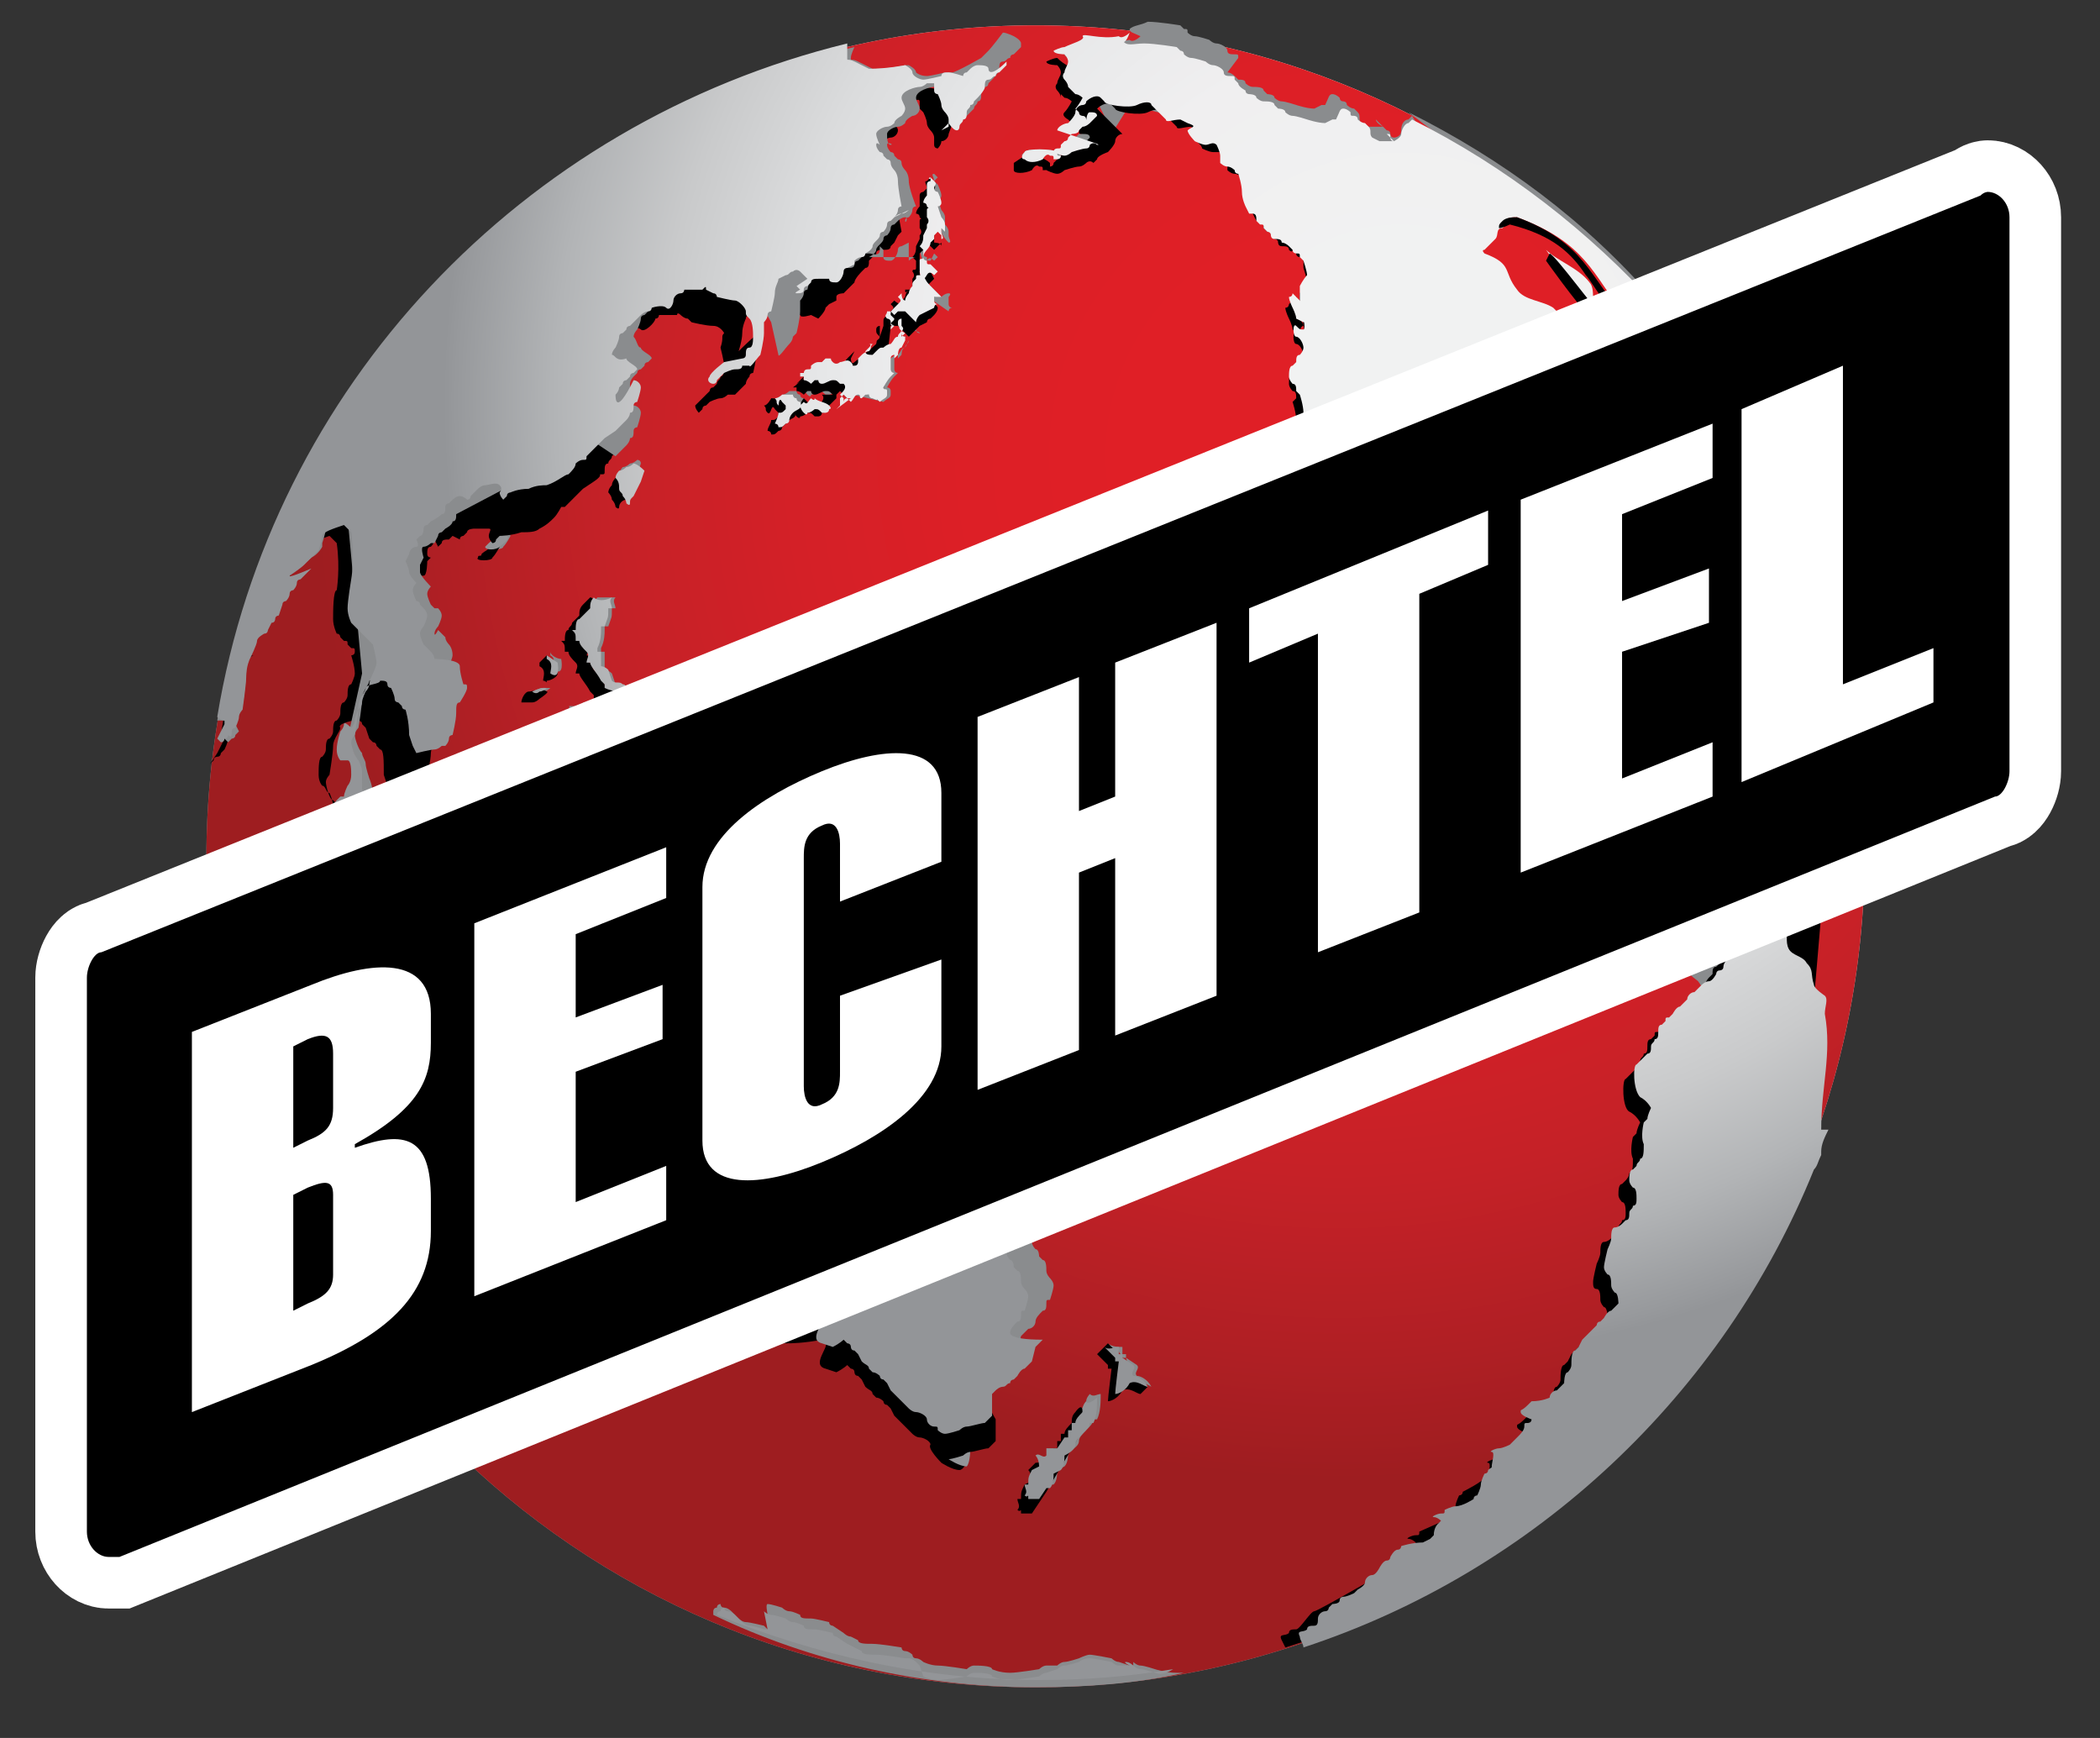 <?xml version="1.0" encoding="utf-8"?>
<!-- Generator: Adobe Illustrator 23.0.6, SVG Export Plug-In . SVG Version: 6.00 Build 0)  -->
<!DOCTYPE svg PUBLIC "-//W3C//DTD SVG 1.1//EN" "http://www.w3.org/Graphics/SVG/1.1/DTD/svg11.dtd">
<svg version="1.1" id="Layer_1" xmlns:x="http://ns.adobe.com/Extensibility/1.0/" xmlns:i="http://ns.adobe.com/AdobeIllustrator/10.0/" xmlns:graph="http://ns.adobe.com/Graphs/1.0/"
	 xmlns="http://www.w3.org/2000/svg" xmlns:xlink="http://www.w3.org/1999/xlink" x="0px" y="0px" viewBox="0 0 58 48"
	 style="enable-background:new 0 0 58 48;" xml:space="preserve">
<rect x="0" y="0" width="58" height="48" fill="#333333" stroke="none"/>
<style type="text/css">
	.st0{fill:url(#SVGID_1_);}
	.st1{fill:url(#SVGID_2_);}
	.st2{fill:#8A8C8E;}
	.st3{fill:#939598;}
	.st4{fill:url(#SVGID_3_);}
	.st5{fill:url(#SVGID_4_);}
	.st6{fill:url(#SVGID_5_);}
	.st7{fill:url(#SVGID_6_);}
	.st8{fill:url(#SVGID_7_);}
	.st9{fill:url(#SVGID_8_);}
	.st10{fill:url(#SVGID_9_);}
	.st11{fill:url(#SVGID_10_);}
	.st12{fill:url(#SVGID_11_);}
	.st13{fill:url(#SVGID_12_);}
	.st14{fill:url(#SVGID_13_);}
	.st15{fill:url(#SVGID_14_);}
	.st16{fill:url(#SVGID_15_);}
	.st17{fill:url(#SVGID_16_);}
	.st18{fill:url(#SVGID_17_);}
	.st19{fill:url(#SVGID_18_);}
	.st20{fill:url(#SVGID_19_);}
	.st21{fill:url(#SVGID_20_);}
	.st22{fill:none;stroke:#FFFFFF;stroke-width:2.85;}
	.st23{fill:#FFFFFF;}
</style>
<radialGradient id="SVGID_1_" cx="11.874" cy="41.047" r="1" gradientTransform="matrix(35.424 0 0 -35.424 -383.639 1466.592)" gradientUnits="userSpaceOnUse">
	<stop  offset="0.16" style="stop-color:#F2F2F3"/>
	<stop  offset="0.292" style="stop-color:#EEEEEE"/>
	<stop  offset="0.429" style="stop-color:#E2E2E2"/>
	<stop  offset="0.569" style="stop-color:#CECDCD"/>
	<stop  offset="0.709" style="stop-color:#B0B0B1"/>
	<stop  offset="0.8" style="stop-color:#999999"/>
</radialGradient>
<path class="st0" d="M28.6,0.7c12.7,0,22.9,10.3,22.9,22.9S41.3,46.6,28.6,46.6S5.7,36.3,5.7,23.7S15.9,0.7,28.6,0.7z"/>
<radialGradient id="SVGID_2_" cx="11.874" cy="41.047" r="1" gradientTransform="matrix(35.424 0 0 -35.424 -383.639 1466.592)" gradientUnits="userSpaceOnUse">
	<stop  offset="0.16" style="stop-color:#E01F26"/>
	<stop  offset="0.292" style="stop-color:#DD1F26"/>
	<stop  offset="0.429" style="stop-color:#D42027"/>
	<stop  offset="0.569" style="stop-color:#C52127"/>
	<stop  offset="0.709" style="stop-color:#AF1F24"/>
	<stop  offset="0.8" style="stop-color:#9E1D20"/>
</radialGradient>
<path class="st1" d="M28.6,0.7c12.7,0,22.9,10.3,22.9,22.9S41.3,46.6,28.6,46.6S5.7,36.3,5.7,23.7S15.9,0.7,28.6,0.7z"/>
<path class="st2" d="M29.2,4.2c-0.1-0.1-0.9-0.1-0.9,0l-0.1,0.1c0.2-0.1,0.8-0.1,0.9,0c0,0,0.1,0,0.1,0.1h0.1
	C29.3,4.2,29.3,4.2,29.2,4.2z"/>
<path class="st2" d="M16.5,16.5c-0.1,0.1-0.1,0.2-0.1,0.3c-0.1,0.1-0.2,0.2-0.2,0.2s-0.1,0.1-0.1,0.2c-0.1,0-0.1,0.2-0.1,0.3
	c-0.1,0-0.1,0-0.1,0c0.1,0.1,0.1,0.1,0.1,0.3c0.1,0,0.1,0,0.1,0c0,0.1,0.1,0.2,0.2,0.3c0.1,0.1,0,0.2,0,0.3c0.1,0,0.1,0,0.1,0
	c0,0.1,0.2,0.3,0.3,0.5c0,0,0,0,0.1,0.1c0,0.1,0,0.1,0,0.1c0.2,0.1,0.4,0.1,0.6,0.1c-0.1-0.1-0.1-0.2-0.1-0.2
	c-0.1-0.1-0.2,0-0.3-0.1l-0.1-0.3c-0.1-0.1-0.2-0.1-0.2-0.1V18c-0.1,0-0.1,0-0.1,0c0-0.1,0-0.1,0-0.1c0.1-0.2,0.1-0.4,0.1-0.5
	c0,0,0,0,0-0.1c0.1,0,0.1,0,0.1,0c0.1-0.3,0.1-0.2,0.1-0.5c0.1,0,0.1,0,0.1,0c0-0.1-0.1-0.2,0-0.3C16.8,16.5,16.5,16.5,16.5,16.5z"
	/>
<path class="st2" d="M15.2,18c0,0.1,0,0.1,0,0.1c0.2,0.1,0,0.3,0.1,0.4c0.3,0.2,0.2-0.3,0.2-0.3C15.4,18.2,15.2,18.1,15.2,18z"/>
<path class="st2" d="M15,19.1c0.1,0,0.2-0.1,0.2-0.1S15.1,19,15,19s-0.3,0.1-0.3,0.1C14.7,19.1,14.8,19.1,15,19.1z"/>
<path class="st2" d="M16.1,19.4c0,0.1,0,0.1,0,0.1c-0.1,0-0.3,0-0.4,0c0.1,0-0.1,0.2-0.1,0.2c0.2,0.1,0.4,0.1,0.6,0.2
	c-0.1,0,0.1-0.1,0.1-0.1s0.1,0,0.1,0C16.1,19.6,16.7,19.4,16.1,19.4z"/>
<path class="st2" d="M14.5,20.6c0-0.1,0-0.1,0-0.1c-0.1-0.1-0.3,0-0.3,0s-0.1,0.3,0,0.5c0,0,0.1-0.1,0.1,0l0.4-0.2v-0.1
	C14.7,20.7,14.5,20.6,14.5,20.6z"/>
<path class="st2" d="M30.6,37.1c0.1,0.1,0.1,0.2,0.3,0.2c0,0.1,0.1,0.1,0.1,0.2c0.1,0,0.1,0,0.1,0l0.2,0.7c0.2-0.1,0.5,0.1,0.5,0.1
	c-0.1-0.2-0.3-0.3-0.4-0.3c-0.1-0.1,0.1-0.2,0-0.3c0,0-0.3-0.2-0.3-0.2s0-0.1,0-0.1c-0.1,0-0.1,0-0.1,0v-0.2
	C30.9,37.2,30.7,37.2,30.6,37.1z"/>
<path class="st2" d="M28.5,41.3c0.1,0,0.3,0,0.3,0l0.2-0.3c0.1,0,0.1,0,0.1,0c0.1-0.1,0.1-0.3,0.1-0.4l0.2-0.1
	c0.1-0.1,0.1-0.3,0.1-0.4c0.2-0.1,0.3-0.2,0.3-0.3c0-0.1,0.1-0.2,0.2-0.3c0.1-0.1,0.2-0.2,0.2-0.3c0.1,0,0.1,0,0.1,0
	c0.1-0.2,0.1-0.5,0.1-0.7c-0.1,0-0.2,0.1-0.3,0c0,0-0.1,0.1-0.1,0.2"/>
<path class="st2" d="M28.6,46.6c1.4,0,2.8-0.1,4.1-0.4c-0.1,0-0.2,0-0.2,0c-0.3,0-0.6-0.1-0.6-0.1s-0.3-0.1-0.4-0.1
	c-0.1,0-0.2-0.1-0.2-0.1S31.3,46,31.3,46S31.2,46,31.2,46s-0.3-0.1-0.3-0.1c-0.1,0-0.2-0.1-0.2-0.1s-0.5-0.1-0.6-0.1
	s-0.3,0.1-0.3,0.1s-0.3,0.1-0.4,0.1S29.2,46,29.2,46S28.9,46,28.9,46c-0.1,0-0.2,0.1-0.2,0.1s-0.6,0.1-0.8,0.1
	c-0.3,0-0.5-0.1-0.5-0.1c0-0.1-0.4-0.1-0.5-0.1c-0.1,0-0.2,0.1-0.2,0.1S26.1,46,25.9,46c-0.2,0-0.4-0.1-0.4-0.1s-0.1-0.1-0.2-0.1
	s-0.1-0.1-0.1-0.1s-0.1-0.1-0.2-0.1c-0.1,0-0.1-0.1-0.1-0.1s-0.6-0.1-0.8-0.1c-0.2,0-0.4,0-0.4-0.1c0,0-0.2-0.1-0.2-0.1
	c-0.1,0-0.2-0.1-0.2-0.1s-0.3-0.2-0.3-0.2s-0.1,0-0.1-0.1c0,0-0.4-0.1-0.5-0.1c-0.2,0-0.3,0-0.3-0.1c0,0-0.2-0.1-0.3-0.1
	c-0.1,0-0.2-0.1-0.2-0.1s-0.3-0.1-0.4-0.1S21.3,45,21.3,45S21.2,45,21.2,45s-0.1-0.1-0.1-0.1s-0.4-0.1-0.5-0.1
	c-0.1,0-0.2-0.1-0.2-0.1s-0.1-0.1-0.1-0.1s-0.1-0.1-0.1-0.1s-0.1-0.1-0.2-0.1c-0.1,0-0.1-0.1-0.1-0.1s-0.1,0-0.1,0.1
	c-0.1,0-0.1,0.1-0.1,0.1c0,0,0,0,0,0.1C22.4,45.9,25.5,46.6,28.6,46.6z"/>
<path class="st2" d="M17.6,12.7c0,0-0.1,0.1-0.2,0.1c0,0-0.1,0.1-0.2,0.1c0,0-0.1,0.1-0.1,0.2c-0.1,0.1-0.1,0.2-0.1,0.2
	s0.1,0.1,0.1,0.2c0.1,0.1,0.1,0.2,0.1,0.2s0.1,0.1,0.1,0s0-0.1,0.1-0.2c0.1-0.2,0.2-0.4,0.2-0.4s0.1-0.3,0.1-0.3
	C17.7,12.7,17.6,12.7,17.6,12.7z"/>
<path class="st2" d="M13.8,14.8c0,0-0.1,0.1-0.2,0.2c0,0.1-0.1,0-0.1,0.1c-0.1,0.1,0.4,0.1,0.4,0c0.1-0.1,0.2-0.3,0.2-0.3
	C14,14.6,13.8,14.7,13.8,14.8z"/>
<path class="st2" d="M26.3,39.6c-0.1,0.1-0.3-0.1-0.4,0.1c-0.1,0.1,0.3,0.5,0.3,0.5s0.3,0.2,0.5,0.2c0.1-0.1,0.1-0.5,0.1-0.5
	s0.1-0.3-0.1-0.3C26.6,39.5,26.4,39.6,26.3,39.6z"/>
<path class="st2" d="M50.1,31.7c0.1-0.2,0.2-0.4,0.2-0.6c-0.1,0-0.2,0-0.2,0c0-1.2,0.3-2.1,0.1-3.2c0-0.2,0.1-0.3,0-0.5
	c0-0.1-0.3-0.2-0.3-0.3c-0.1-0.3-0.1-0.4-0.2-0.6c-0.1-0.2-0.4-0.2-0.5-0.4c-0.1-0.2,0-0.4-0.1-0.6c0-0.1-0.2-0.2-0.2-0.3l-0.2,0.1
	c-0.1,0.2,0,0.4-0.2,0.5c-0.3,0.2-0.7,0-1.1,0.1l-0.1,0.3c-0.2-0.1-0.5-0.1-0.7-0.2l-0.6,0.3c0,0.1,0.9,0.8,0.9,0.8"/>
<path class="st2" d="M45.7,8.3c-1.9-2.2-4.2-3.9-6.8-5.2L45.7,8.3z"/>
<path class="st2" d="M40.2,5.2l-9-2.3l-0.5,0.8l-1.2,0.6c-0.1,0-0.2-0.1-0.2-0.1c0-0.1,0.1-0.1,0.1-0.1c0.1,0,0.1,0,0.1-0.1
	c0,0,0.1-0.1,0.1-0.1s0.1,0,0.1-0.1c0,0,0.1-0.1,0.1-0.1s0.2,0,0.2-0.1l0.1-0.1c0.1,0,0.2-0.1,0.2-0.1s0.1-0.1,0.1-0.1
	s0.1-0.1,0.1-0.1l-0.7-1.4c0-0.1-0.1-0.2-0.1-0.2s-0.3,0-0.3-0.1c0,0,0.2-0.1,0.3-0.1c0.2-0.1,0.6-0.2,0.5-0.3c0-0.1,0.5,0.1,1,0
	c0.1,0.1,0.3-0.1,0.3-0.1c-0.2-0.1-0.3-0.1-0.3-0.2c0.1-0.1,0.3-0.1,0.5-0.2c0.3,0,0.9,0.1,0.9,0.1s0.1,0.1,0.1,0.1
	c0.1,0,0.1,0,0.1,0.1c0,0,0.1,0.1,0.2,0.1c0.1,0,0.4,0.1,0.4,0.1s0.1,0.1,0.2,0.1c0.1,0,0.3,0.1,0.3,0.2c0,0.1,0.1,0.1,0.2,0.1
	s0.1,0,0.1,0.1L33.9,2C34,2,34.1,2.1,34.1,2.1s0.1,0.1,0.1,0.1c0.1,0,0.2,0,0.2,0.1c0,0,0.1,0.1,0.2,0.1c0.1,0,0.3,0,0.3,0.1
	c0,0,0.1,0.1,0.1,0.1s0.2,0,0.2,0.1c0,0,0.1,0.1,0.2,0.1s0.4,0.1,0.4,0.1s0.3,0.1,0.5,0.1c0,0,0,0,0.2-0.1c0.1,0,0.1,0,0.1,0
	c0.1-0.2,0.1-0.3,0.2-0.3s0.2,0.1,0.2,0.1s0,0.1,0.1,0.1c0,0,0.1,0,0.1,0.1c0,0,0.1,0.1,0.2,0.1c0,0,0,0,0.1,0.1
	c0.1,0.1,0,0.2,0.1,0.3c0.2,0.1,0.2,0.1,0.2,0.1c0.2,0,0.4,0,0.4,0s0.1,0.1,0.1,0.1s0.1,0,0.1,0.1L38,3.3c0,0.1,0.2,0.2,0.2,0.2
	s0.1,0.1,0.1,0.1s0.1,0,0.1,0.1c0,0,0,0.1,0.1,0.1c0,0,0.2,0,0.2-0.2c0-0.2,0.1-0.3,0.2-0.3c0,0,0,0,0.1-0.1"/>
<path class="st2" d="M21.7,11.1l-0.1-0.2c0.1,0,0.2-0.1,0.2-0.1c0,0,0.1,0,0.2,0c0,0,0,0.1,0.1,0.1c0,0.1,0.1,0.1,0.1,0.1
	c0.1,0.2-0.1,0.2-0.2,0.3"/>
<path class="st2" d="M23,10.7c0.1,0.1,0,0.1,0,0.1c0,0.1-0.1,0.1-0.1,0.1h-0.1c-0.1-0.1-0.1-0.1-0.2-0.1c0,0-0.1,0.1-0.2,0.1
	c0,0,0,0.1-0.1,0s-0.1-0.2-0.1-0.2s0,0,0.1-0.1c0.1,0.1,0.1,0,0.2-0.1c0,0,0.1,0.1,0.1,0C22.9,10.7,23,10.7,23,10.7z"/>
<path class="st2" d="M22.3,10.6c-0.1,0-0.1,0-0.1,0v-0.1L22.3,10.6c-0.1-0.1-0.1-0.1,0-0.1s0.1,0,0.1-0.1c0,0,0.1-0.1,0.2-0.1h0.1
	c0.1-0.1,0.1-0.1,0.1-0.1c0,0,0,0,0.1,0s0,0,0.1,0.1c0.1,0.1,0.2,0,0.2,0c0.1,0,0.2-0.1,0.3,0c0.1,0.1,0,0.1,0.1,0.1
	c0.1,0,0.1-0.1,0.1-0.1v-0.1l0.1-0.1c0,0,0.1-0.1,0.2-0.1c0.1-0.1,0-0.1,0.1-0.2h0.1c0,0,0.1,0,0,0.1l-0.1,0.1
	c0,0.1,0.1,0.1,0.2,0.1l0.1-0.1c0.1-0.1,0.1-0.1,0.2-0.1c0,0,0.1-0.1,0.2-0.1c0.1-0.1,0.1-0.2,0.2-0.2c0-0.1,0.1-0.1,0.1-0.2
	c-0.1-0.1-0.1-0.1-0.1-0.2c0-0.1,0.1-0.1,0.1-0.1V9.2c0.1-0.1,0.1-0.1,0.1-0.1c0.1-0.1,0.1-0.1,0.1,0c0,0,0,0.1,0.1,0.1
	S24.9,9,24.9,9S25,9,25,9c0.1,0.1,0,0.1,0,0.2C25,9.2,25,9.3,25,9.3l0.1,0.1c0,0-0.1,0.2-0.1,0.2c-0.1,0-0.1,0.2-0.1,0.2l-0.1,0.1
	V9.8c0,0-0.1,0-0.1,0.1V10c0,0,0,0.1,0,0.1c0,0.1,0,0.1,0,0.1c0,0,0,0.1,0.1,0.1l-0.1,0.1c-0.1,0.1-0.2,0.3-0.2,0.3s0.1,0,0.1,0.1
	c0,0,0,0,0,0.1c0,0.1-0.1,0.1-0.2,0.2"/>
<path class="st2" d="M25.2,7.9c0-0.1,0-0.1,0.1-0.2c0-0.1,0-0.1,0.1-0.1c0.1,0,0.1,0,0.1,0c0.1,0.2,0.1,0.2,0.3,0.4
	c0,0,0.1,0.1,0.1,0.1s0.1,0.1,0.1,0.1s0.1-0.1,0.2-0.1c0.1,0,0,0.1,0,0.1c0,0.1,0,0.1,0,0.2c0,0.1,0.1,0.1,0.1,0.1
	c-0.1,0-0.1,0.1-0.1,0.1"/>
<path class="st2" d="M25.8,5c0-0.1-0.1-0.2,0-0.2c0,0,0-0.1,0,0c0,0,0.1,0.1,0.1,0.1C25.9,4.9,25.8,5,25.8,5
	c0.1,0.1,0.1,0.1,0.1,0.1s0.1,0.2,0.1,0.3c0,0.1-0.1,0.1-0.1,0.1l0.1,0.3c0,0,0.1,0.1,0.1,0.2c0,0.1,0,0.2,0,0.2s0.1,0.1,0.1,0.2
	v0.1c0,0.1,0.1,0.2,0,0.2C26,6.5,26,6.4,26,6.4C26,6.3,26,6.3,25.9,6.3c-0.1,0-0.1,0.1-0.1,0.1v0.1l-0.1,0.1c0,0.1-0.1,0.2-0.1,0.2
	s-0.1,0.1-0.1,0.2c0,0.1,0.1,0.1,0.1,0.1c0,0.1,0,0.1,0.1,0.1L25.8,7l0.1,0.1l-0.1,0.1c-0.2-0.2-0.2,0.1-0.3,0.1l-0.1-0.4"/>
<path d="M29,4.5c-0.1-0.1-0.5-0.3-0.7-0.2L28,4.5C28,4.5,28,4.6,28,4.7s0.3,0.1,0.5,0c0,0,0.1-0.2,0.2-0.1c0.1,0,0.1,0,0.1,0.1
	c0.1,0,0.2,0,0.2-0.1C29,4.5,29,4.5,29,4.5z"/>
<path d="M16.6,16.8c-0.1-0.1-0.2-0.3-0.3-0.3l-0.2,0.2c-0.1,0.1-0.1,0.2-0.1,0.3c-0.1,0.1-0.2,0.2-0.2,0.2c0,0.1-0.1,0.1-0.1,0.2
	c-0.1,0-0.1,0.2-0.1,0.3c-0.1,0-0.1,0-0.1,0c0.1,0.1,0.1,0.1,0.1,0.3c0.1,0,0.1,0,0.1,0c0,0.1,0.1,0.2,0.2,0.3c0.1,0.1,0,0.2,0,0.3
	c0.1,0,0.1,0,0.1,0c0,0.1,0.2,0.3,0.3,0.5c0,0,0,0,0.1,0.1c0,0.1,0,0.1,0,0.1c0.2,0.1,0.4,0.1,0.6,0.1c0,0,0.2-0.2,0.2-0.3
	s-0.2,0-0.3-0.1c-0.1-0.1-0.2,0.1-0.2-0.1l-0.2-0.3c-0.1-0.1-0.1-0.1-0.1-0.1l-0.1-0.2c-0.1,0,0-0.1,0-0.1c0-0.1-0.1-0.1-0.1-0.1
	c0.1-0.2,0.1-0.4,0.1-0.5c0,0,0,0,0-0.1c0.1,0,0.1,0,0.1,0c0.1-0.3,0.1-0.2,0.1-0.5c0.1,0,0.1,0,0.1,0"/>
<path d="M14.9,18.3c0,0.1,0,0.1,0,0.1c0.2,0.1,0.1,0.3,0.1,0.4c0.1,0,0.1,0.1,0.1,0c0.1,0,0.3-0.1,0.3-0.2c0-0.2-0.3-0.5-0.3-0.5
	C15.1,18.1,14.9,18.3,14.9,18.3z"/>
<path d="M14.7,19.4c0.1,0,0.2-0.1,0.2-0.1s0.3-0.2,0.2-0.2c-0.1-0.1-0.4,0-0.5,0s-0.2,0.2-0.2,0.3C14.4,19.4,14.5,19.4,14.7,19.4z"
	/>
<path d="M15.8,19.7c0,0.1,0,0.1,0,0.1c-0.1,0-0.3,0-0.4,0c0.1,0-0.1,0.2-0.1,0.2c0.2,0.1,0.4,0.1,0.6,0.2c-0.1,0,0.1-0.1,0.1-0.1
	s0.1,0,0.1,0C16.3,19.9,16.4,19.7,15.8,19.7z"/>
<path d="M14.2,20.9c0-0.1-0.1-0.3-0.1-0.3L14,20.8c0,0-0.1,0.2,0,0.3l0.4-0.2C14.3,20.9,14.2,20.9,14.2,20.9z"/>
<path d="M30.3,37.4c0.1,0.1,0.2,0.2,0.3,0.3c0,0.1,0,0.1,0,0.1c0.1,0,0.1,0,0.1,0c0,0-0.1,0.8-0.1,0.9c0.1,0,0.3-0.1,0.4-0.3
	c0.2-0.1,0.4,0.1,0.5,0.1l0.2-0.2l-0.4-0.2c-0.1-0.1-0.4-0.7-0.4-0.7l-0.3-0.3L30.3,37.4z"/>
<path d="M29.7,39c-0.1,0.1-0.1,0.2-0.1,0.3c-0.1,0.1-0.2,0.2-0.2,0.3c-0.1,0-0.1,0-0.1,0v0.2c-0.1,0-0.1,0-0.1,0v0.2
	c-0.1,0-0.1,0-0.1,0l-0.2,0.3c-0.1,0.1-0.3,0.1-0.3,0.1l0.1-0.1l-0.3,0.3c0.1,0.1,0.1,0.3,0.1,0.3l-0.2,0.1
	c-0.1,0.2-0.1,0.2-0.1,0.4c-0.1,0-0.1,0-0.1,0c0,0.1,0.1,0.2,0,0.3c0.1,0.1,0.1-0.1,0.1,0.1c0.1,0,0.3,0,0.3,0l0.4-0.6l1-1.7
	c0,0-0.1-0.3,0-0.5C29.9,38.7,29.7,39,29.7,39z"/>
<path d="M17.4,13c0,0-0.1,0.1-0.2,0.1c0,0-0.1,0.1-0.2,0.1c0,0-0.1,0.1-0.1,0.2c-0.1,0.1-0.1,0.2-0.1,0.2s0.1,0.1,0.1,0.2
	c0.1,0.1,0.1,0.2,0.1,0.2s0.1,0.1,0.1,0s0.1-0.2,0.2-0.2c0.1-0.2,0.1-0.3,0.1-0.4c0.1-0.1,0.1-0.3,0.1-0.3C17.4,13,17.4,13,17.4,13z
	"/>
<path d="M13.5,15.1c0,0.1-0.1,0.1-0.2,0.2c0,0.1-0.1,0-0.1,0.1c-0.1,0.1,0.4,0.1,0.4,0c0.1-0.1,0.2-0.3,0.2-0.3
	C13.7,14.9,13.5,15,13.5,15.1z"/>
<path d="M25.9,39.7c0,0-0.1,0.1-0.2,0.2c-0.1,0.1,0.3,0.5,0.3,0.5s0.3,0.2,0.5,0.2c0.1,0,0.2-0.2,0.2-0.2c0-0.2-0.2-0.3-0.2-0.3
	s0.1-0.3-0.1-0.3C26.3,39.7,26,39.7,25.9,39.7z"/>
<path d="M35.8,8.5c0,0,0.1-0.2,0-0.3c0,0-0.1,0.1-0.2,0.2c0,0,0,0.1-0.1,0.1c0,0.1,0.1,0.3,0.1,0.3s0.1,0.2,0.1,0.3
	c0.1,0.1,0.1,0.1,0.1,0.1s0,0,0.1,0C35.9,9,36,9,36,9c0-0.1-0.2-0.3-0.2-0.3C35.9,8.5,35.8,8.5,35.8,8.5z"/>
<path d="M49.7,32.3c-1,2.5-2.4,4.7-4.2,6.7c-2.7,2.9-6.1,5.3-10,6.5c0,0-0.1-0.2-0.1-0.2c-0.1-0.2,0.1-0.1,0.2-0.2
	c0-0.1,0.1-0.1,0.2-0.1c0.1,0,0.4-0.5,0.5-0.5s2.5-1.4,2.5-1.4c0-0.2,0.1-0.4,0.2-0.4s0.1-0.1,0.1-0.1s-0.1-0.1-0.2-0.1
	c-0.1,0,0.1-0.1,0.2-0.1s0.1,0,0.1-0.1c0,0,0.9-0.4,0.9-0.4s0.1-0.2,0.1-0.3s0.1-0.3,0.1-0.3s0.1,0,0.1-0.1c0,0,0.6-0.3,0.6-0.4
	S41,41.1,41,41c0.1,0,0.1-0.1,0.1-0.2s0.1-0.4,0-0.4c-0.1,0,0.1-0.1,0.2-0.1s0.4-0.2,0.5-0.2c0.1-0.1,0.2-0.2,0.2-0.3
	c0-0.1,0-0.1,0.1-0.1c0,0,0.1,0,0.1-0.1c0,0-0.3-0.1-0.3-0.2c0-0.1,0,0,0.2-0.2c0.1-0.1,0.1-0.1,0.1-0.1c0.3,0,0.5-0.2,0.6-0.3
	c0.1-0.1,0.2-0.2,0.1-0.2c0-0.1,0-0.3,0.1-0.3c0,0,0.1-0.1,0.1-0.2c0-0.1,0-0.4,0.1-0.4c0,0,0.1-0.1,0.1-0.1s0.1-0.2,0.1-0.2
	s0.1-0.1,0.2-0.2c0.1-0.1,0.2-0.2,0.2-0.2s0-0.1,0.1-0.1c0,0,0.1-0.1,0.1-0.1s0.1-0.2,0.2-0.2c0.1-0.1,0.2-0.2,0.2-0.2
	s0-0.3-0.1-0.3c0,0-0.1-0.1-0.1-0.2c0-0.1,0-0.3-0.1-0.3s-0.1-0.1-0.1-0.2s0.1-0.5,0.1-0.5s0.1-0.2,0.1-0.3c0-0.1,0-0.3,0.1-0.3
	c0.1,0,0.2-0.1,0.2-0.1s0.1-0.1,0.1-0.1c0.1,0,0.1-0.1,0.1-0.2s0.1-0.1,0.1-0.2c0.1,0,0.1-0.1,0.1-0.2c0-0.1,0-0.3-0.1-0.3
	c0,0-0.1-0.1-0.1-0.2c0-0.1,0-0.3,0.1-0.3c0,0,0.1-0.1,0.1-0.1s0.1-0.1,0.1-0.2c0.1,0,0.1-0.2,0.1-0.4c-0.1-0.2,0-0.6,0-0.6
	s0.1-0.1,0.1-0.1c0-0.1,0.1-0.3,0.1-0.3s-0.1-0.2-0.3-0.3s-0.2-0.9-0.1-0.9c0,0,0.1-0.1,0.1-0.1s0.1-0.1,0.2-0.2
	c0.1,0,0.1-0.1,0.1-0.2s0.1-0.1,0.1-0.2c0.1,0,0.1-0.1,0.1-0.2s0-0.2,0.1-0.2c0,0,0.1-0.1,0.1-0.1c0-0.1,0-0.1,0.1-0.1
	c0,0,0.1-0.1,0.1-0.1s0.1-0.2,0.2-0.2c0.1-0.1,0.5,0,0.6-0.1c0.1-0.1,0.3-0.9,0.4-0.9c0-0.1,0.1-0.2,0.1-0.2s0.1-0.1,0.1-0.1
	c0-0.1,0-0.2,0.1-0.2c0,0,0.1-0.1,0.1-0.1s0-0.1,0.1-0.1c0,0,0.1-0.1,0.1-0.2c0-0.1,0.1-0.3,0.1-0.3s0.1-0.1,0.1-0.1s0.1-0.4,0-0.4
	s-0.2-0.1-0.3-0.2c-0.1-0.1-0.2-0.2-0.3-0.2s-0.1-0.1-0.1-0.2c0-0.1,0-0.1,0-0.2l0.4-0.2l1,0.3l0.1-0.3c0.4-0.1,0.8,0.1,1.1-0.1
	c0.2-0.1,0.1-0.3,0.2-0.5l0.2-0.1c0,0.1,0.2,0.3,0.2,0.3"/>
<path d="M36.1,12.2C36.1,12.2,36.1,12.1,36.1,12.2C36.1,12.1,36,12.1,36,12s0-0.1-0.1-0.1c0,0-0.1-0.2-0.1-0.3
	c0-0.2-0.1-0.5-0.1-0.5S35.8,11,35.8,11c0-0.1,0-0.2-0.1-0.2c0,0-0.1-0.1-0.1-0.2c0-0.1,0-0.3,0.1-0.3c0,0,0.1-0.1,0.1-0.1
	c0-0.1,0-0.2,0.1-0.2c0,0,0.1-0.1,0.1-0.2c0-0.1-0.1-0.3-0.2-0.3s-0.1-0.4,0-0.3s0.1,0.1,0.2,0.1c0.1,0-0.1-0.8-0.1-0.8V8.1
	c0,0,0.1-0.2,0.2-0.3c0-0.1-0.1-0.4-0.1-0.4S36,7.3,36,7.2s0-0.1-0.1-0.1c0,0-0.1,0-0.1-0.1c0,0-0.1-0.1-0.1-0.1S35.7,7,35.6,6.9
	c0-0.1-0.1-0.1-0.2-0.1c-0.1,0-0.1-0.1-0.1-0.1c0-0.1-0.1-0.1-0.1-0.1c0,0-0.1-0.1-0.1-0.1c0-0.1,0-0.1-0.1-0.1c0,0-0.1-0.1-0.1-0.1
	c0-0.1,0-0.2-0.1-0.2c0,0-0.1,0-0.1,0l-0.1-0.2c0,0-0.1-0.2-0.1-0.4c0-0.2-0.1-0.5-0.1-0.5s-0.1,0-0.1-0.1c0,0-0.1-0.1-0.2-0.1
	c-0.1,0-0.2-0.1-0.2-0.1s0-0.1,0-0.2c0-0.1-0.1-0.3-0.1-0.3s-0.2,0-0.3,0s-0.3-0.1-0.3-0.1c0-0.1-0.2-0.2-0.2-0.3s0.3-0.1,0-0.2
	c-0.1-0.1-0.1-0.1-0.1-0.1c-0.2,0-0.4,0.1-0.4,0c0,0-0.1-0.1-0.2-0.2c-0.1-0.1-0.2-0.2-0.2-0.2c0-0.1-0.2-0.1-0.4,0
	c-0.2,0.1-0.9,0-0.9-0.1l-0.1-0.1c-0.1-0.1-0.3,0-0.4,0.1C31,3.7,31,3.7,31,3.7c-0.1,0-0.2,0.1-0.2,0.2c0,0.1-0.2,0.3-0.2,0.3
	s-0.3,0.1-0.3,0.2c-0.1,0.1-0.1,0.1-0.1,0.1c-0.1-0.1-0.2,0-0.2,0s-0.1,0.1-0.2,0.1c-0.1,0-0.4,0.1-0.4,0.1s-0.1,0.1-0.2,0.1
	c-0.1,0-0.3-0.1-0.3-0.1s0.1-0.1,0.1-0.1s0.1,0,0.1-0.1c0,0,0.1-0.1,0.1-0.1s0.1,0,0.1-0.1c0,0,0.1-0.1,0.1-0.1c0.1,0,0.2,0,0.2-0.1
	l0.1-0.1c0.1,0,0.2-0.1,0.2-0.1S30,3.9,30,3.9s0.1-0.1,0.1-0.1c0-0.1-0.1-0.1-0.2-0.1c-0.1,0-0.1,0-0.1-0.1c0,0,0-0.1-0.1-0.1
	c0,0-0.1,0-0.1-0.1c0,0-0.1-0.1-0.1-0.1s-0.2-0.1-0.1-0.2c0.1-0.1,0.2-0.3,0.2-0.3c0,0-0.1-0.1-0.2-0.1c0,0,0,0-0.1-0.1
	c0,0.1,0,0.1,0,0.1c0-0.1-0.1-0.2-0.1-0.2s-0.1-0.1,0-0.2c0-0.1,0.1-0.2,0.1-0.3c0-0.1-0.1-0.2-0.1-0.2s-0.3,0-0.3-0.1
	c0,0,0.2-0.1,0.3-0.1C29.6,2,30,1.9,29.9,1.8c0-0.1,0.5,0.1,1,0c0.1,0.1,0.2-0.1,0.2-0.1c-0.2-0.1-0.3-0.1-0.3-0.2s0.3-0.1,0.5-0.2
	c0.2,0,0.4,0,0.6,0.1l4.3,3.6l1.3,6.4"/>
<path d="M21.7,11.1c0,0,0,0.1,0.1,0.1c0,0.1,0.1,0.1,0.1,0.1c0.1,0.2,0.1,0.2-0.1,0.3c-0.1,0.1-0.2,0.2-0.2,0.2
	c0,0.1-0.1,0.1-0.1,0.1c-0.1,0.1-0.1,0.1-0.2,0.1c0-0.1-0.1-0.1-0.1-0.1c0-0.1,0.1-0.2,0.1-0.3c0.1,0,0.1,0,0.2-0.1v-0.1
	c0,0,0,0-0.1-0.1c-0.1-0.2-0.1,0.2-0.2,0.1c-0.1-0.1,0-0.1-0.1-0.2c0.1,0,0.2-0.2,0.2-0.2C21.6,11,21.7,11.1,21.7,11.1z"/>
<path d="M22.8,11.3c0.1,0.1-0.1,0.1-0.1,0.1c0,0.1-0.1,0.1-0.1,0.1h-0.1c-0.1-0.1-0.1-0.1-0.2-0.1c0,0-0.1,0.1-0.2,0.1
	c0,0,0,0.1-0.1,0c-0.1-0.1-0.1-0.2-0.1-0.2s0,0,0.1-0.1c0.1,0.1,0.1-0.1,0.2-0.2l0.1,0.1C22.4,11.3,22.7,11.3,22.8,11.3z"/>
<path d="M24.4,10.8c0,0.1-0.2,0.2-0.2,0.2l-0.1-0.1c0,0,0.1,0.1-0.1,0c-0.1,0-0.1-0.1-0.1-0.1h-0.1l-0.1,0.1c-0.1,0,0-0.1-0.1-0.1
	c-0.1,0-0.1,0.1-0.2,0.2c-0.1-0.1-0.2-0.2-0.2-0.2c0.1,0,0,0,0,0l-0.1,0.1c0,0.1,0,0.1,0,0.1V11c-0.1,0.1-0.1,0.1-0.1,0.1
	c-0.1,0.1-0.1,0.1-0.1,0.1l-0.1,0.1c-0.1,0-0.1,0.1-0.1,0.1v-0.1c0,0-0.1-0.1-0.1-0.1c0.1-0.1,0.2-0.2,0.1-0.3H23
	c-0.1-0.1-0.1-0.1-0.2-0.1c-0.1,0-0.2,0.1-0.3,0.1c-0.1,0-0.1-0.1-0.1-0.1c-0.1,0-0.1,0-0.1,0c-0.1,0.1-0.1,0.1-0.1,0.1
	c0,0-0.1-0.1-0.2-0.1c0-0.1,0-0.1,0-0.1c-0.1,0-0.1,0-0.1,0c0,0,0.4-0.3,0.4-0.4c0,0-0.3,0.3-0.3,0.3c0,0,0.2-0.1,0.2-0.2
	c0.1,0-0.1,0.1-0.1,0.1s0.8-0.2,0.8-0.2c0.1,0.1,0.4-0.2,0.4-0.2c0.1-0.1,0-0.1,0.1-0.2c0,0,0.2-0.2,0.2-0.2c0,0-0.1,0.2-0.1,0.2
	c0,0,0,0.2,0.1,0.1c0,0,0.5-0.4,0.6-0.5c0-0.1,0.1-0.1,0.1-0.2c-0.1-0.1-0.1-0.1-0.1-0.2c0-0.1,0.1-0.1,0.1-0.1V9.3
	c0.1-0.1,0.1-0.1,0.1-0.1c0.1-0.1,0.2-0.2,0.2-0.2C24.6,9.1,24.4,10.7,24.4,10.8z"/>
<path d="M25.9,8.5c0,0.1-0.1,0.2-0.1,0.2l-0.1,0.1c-0.1,0-0.1,0.1-0.1,0.1c0,0-0.2,0.1-0.2,0.1c0,0-0.1,0.1-0.1,0.1
	c-0.1,0.1-0.2,0.2-0.2,0.2c-0.1-0.1-0.2-0.2-0.3-0.3c0,0-0.1,0-0.2,0c0,0-0.1,0.1-0.1,0.2c0,0.1,0,0.1,0,0.1c-0.1,0-0.1,0-0.1,0.1
	l-0.1,0.1c-0.2-0.1,0-0.1,0-0.2L24.4,9V8.9c0-0.1,0-0.1,0.1-0.2l0.1-0.1c0.1-0.1,0.1-0.1,0-0.2l0.1-0.1c0.1,0.1,0.2,0.1,0.2,0.1
	c0-0.1,0.1-0.2,0.1-0.2c0,0,0-0.1,0.1-0.2C25,8.1,25,8.1,25,8C25,8,25,8,25.1,8s0.1-0.2,0.2-0.2C25.2,8,25.9,8.4,25.9,8.5z"/>
<path d="M25.7,4.9l0.1,0.2c0.1,0.1-0.1,0.2-0.1,0.3c0,0.1-0.1,0.1-0.1,0.1s0.1,0.2,0.1,0.3c0,0.1,0,0.1,0,0.2c0,0-0.1,0.3,0,0.3
	c0,0,0.1,0.1,0.1,0.2c0,0.1,0,0.2,0,0.2s0.2,0,0.2,0.1L26,6.7c0,0-0.2,0.2-0.2,0.2s-0.1-0.1-0.1-0.1c-0.1-0.1-0.1-0.1-0.1-0.1
	s-0.1,0.1-0.1,0.1v0.1l-0.1,0.1c0,0.1,0,0.2,0,0.2s0.1,0.1,0.1,0.2c0,0.1-0.2,0.1-0.1,0.1c0,0.1,0,0.1,0.1,0.1c0,0,0.2-0.2,0.2-0.1
	l0.1,0.2l-0.2,0.2c-0.2-0.2-0.2,0.1-0.3,0.1c-0.1,0-0.1-0.2-0.1-0.3c0.1-0.1,0-0.2,0-0.2c0-0.1,0.1,0,0.1-0.1c0-0.1,0-0.2,0-0.2
	l-0.1-0.1c0.1-0.1,0.1-0.2,0.1-0.3l0.1-0.2c0,0,0,0,0-0.1c0.1-0.1,0-0.2,0-0.2c0,0,0-0.1,0-0.2c0-0.1,0.1,0,0-0.1
	c0-0.1-0.1-0.1-0.1-0.1c0-0.1,0.1-0.2,0.1-0.2c0-0.1,0-0.3,0-0.3c0-0.1,0.1-0.1,0.1-0.1s0,0,0.1-0.1c0-0.1-0.1-0.2,0-0.2
	C25.5,5.1,25.7,4.9,25.7,4.9z"/>
<path class="st3" d="M30,38.7c-0.1,0.1-0.1,0.2-0.1,0.3c-0.1,0.1-0.2,0.2-0.2,0.3c-0.1,0-0.1,0-0.1,0v0.2c-0.1,0-0.1,0-0.1,0v0.2
	c-0.1,0-0.1,0-0.1,0l-0.2,0.3C29.1,40,28.9,40,28.9,40v0.2c-0.1,0.1-0.2-0.1-0.3,0c0.1,0.1,0.1,0.3,0.1,0.3l-0.2,0.1
	c-0.1,0.2-0.1,0.2-0.1,0.4c-0.1,0-0.1,0-0.1,0c0,0.1,0.1,0.2,0,0.3c0.1,0.1,0.1-0.1,0.1,0.1c0.1,0,0.3,0,0.3,0l0.2-0.3
	c0.1,0,0.1,0,0.1,0c0.1-0.1,0.1-0.3,0.1-0.4l0.2-0.1c0.1-0.1,0.1-0.3,0.1-0.4c0.2-0.1,0.3-0.2,0.3-0.3c0-0.1,0.1-0.2,0.2-0.3
	c0.1-0.1,0.2-0.2,0.2-0.3c0.1,0,0.1,0,0.1,0c0.1-0.2,0.1-0.5,0.1-0.7C30.2,38.7,30,38.8,30,38.7z"/>
<radialGradient id="SVGID_3_" cx="10.967" cy="41.742" r="1" gradientTransform="matrix(38.819 0 0 -38.819 -387.036 1631.465)" gradientUnits="userSpaceOnUse">
	<stop  offset="0.1" style="stop-color:#F1F2F2"/>
	<stop  offset="0.253" style="stop-color:#F0EFF0"/>
	<stop  offset="0.356" style="stop-color:#E7E8E9"/>
	<stop  offset="0.445" style="stop-color:#DBDCDD"/>
	<stop  offset="0.526" style="stop-color:#C9CACB"/>
	<stop  offset="0.601" style="stop-color:#B2B4B6"/>
	<stop  offset="0.671" style="stop-color:#97999C"/>
	<stop  offset="0.68" style="stop-color:#939598"/>
</radialGradient>
<path class="st4" d="M29.2,4.2c-0.1-0.1-0.9-0.1-0.9,0c-0.1,0.1-0.1,0.2,0,0.2c0.1,0.1,0.3,0.1,0.5,0c0,0,0.1-0.2,0.2-0.1
	c0.1,0,0.1,0,0.1,0.1c0.1,0,0.2,0,0.2-0.1C29.2,4.3,29.2,4.3,29.2,4.2z"/>
<radialGradient id="SVGID_4_" cx="10.968" cy="41.741" r="1" gradientTransform="matrix(38.812 0 0 -38.812 -387.029 1631.129)" gradientUnits="userSpaceOnUse">
	<stop  offset="0.1" style="stop-color:#F1F2F2"/>
	<stop  offset="0.253" style="stop-color:#F0EFF0"/>
	<stop  offset="0.356" style="stop-color:#E7E8E9"/>
	<stop  offset="0.445" style="stop-color:#DBDCDD"/>
	<stop  offset="0.526" style="stop-color:#C9CACB"/>
	<stop  offset="0.601" style="stop-color:#B2B4B6"/>
	<stop  offset="0.671" style="stop-color:#97999C"/>
	<stop  offset="0.68" style="stop-color:#939598"/>
</radialGradient>
<path class="st5" d="M16.4,16.5c-0.1,0.1-0.1,0.2-0.1,0.3c-0.1,0.1-0.2,0.2-0.2,0.2S16,17.1,16,17.1c-0.1,0-0.1,0.2-0.1,0.3
	c-0.1,0-0.1,0-0.1,0c0.1,0.1,0.1,0.1,0.1,0.3c0.1,0,0.1,0,0.1,0c0,0.1,0.1,0.2,0.2,0.3c0.1,0.1,0,0.2,0,0.3c0.1,0,0.1,0,0.1,0
	c0,0.1,0.2,0.3,0.3,0.5c0,0,0,0,0.1,0.1c0,0.1,0,0.1,0,0.1c0.2,0.1,0.4,0.1,0.6,0.1c0-0.1,0-0.2-0.1-0.2c-0.1-0.1-0.2,0-0.3-0.1
	l-0.1-0.3c-0.1-0.1-0.2-0.1-0.2-0.1V18c-0.1,0-0.1,0-0.1,0c0-0.1,0-0.1,0-0.1c0.1-0.2,0.1-0.4,0.1-0.5c0,0,0,0,0-0.1
	c0.1,0,0.1,0,0.1,0c0.1-0.3,0.1-0.2,0.1-0.5c0.1,0,0.1,0,0.1,0c0-0.1-0.1-0.2,0-0.3C16.7,16.6,16.5,16.6,16.4,16.5z"/>
<radialGradient id="SVGID_5_" cx="10.967" cy="41.742" r="1" gradientTransform="matrix(38.816 0 0 -38.816 -387.031 1631.335)" gradientUnits="userSpaceOnUse">
	<stop  offset="0.1" style="stop-color:#F1F2F2"/>
	<stop  offset="0.253" style="stop-color:#F0EFF0"/>
	<stop  offset="0.356" style="stop-color:#E7E8E9"/>
	<stop  offset="0.445" style="stop-color:#DBDCDD"/>
	<stop  offset="0.526" style="stop-color:#C9CACB"/>
	<stop  offset="0.601" style="stop-color:#B2B4B6"/>
	<stop  offset="0.671" style="stop-color:#97999C"/>
	<stop  offset="0.68" style="stop-color:#939598"/>
</radialGradient>
<path class="st6" d="M36.5,12.1C36.4,12,36.4,12,36.4,12s0-0.1-0.1-0.1c0,0-0.1-0.1-0.1-0.1s0-0.1-0.1-0.1c0,0-0.1-0.2-0.1-0.3
	c0-0.2-0.1-0.5-0.1-0.5s-0.1-0.1-0.1-0.1c0-0.1,0-0.2-0.1-0.2c0,0-0.1-0.1-0.1-0.2c0-0.1,0-0.3,0.1-0.3c0,0,0.1-0.1,0.1-0.1
	c0-0.1,0-0.2,0.1-0.2c0,0,0.1-0.1,0.1-0.2c0-0.1-0.1-0.3-0.2-0.3c-0.1,0-0.1-0.4,0-0.3c0.1,0.1,0.1,0.1,0.2,0.1s-0.1-0.8-0.1-0.8
	V7.9c0,0,0.1-0.2,0.2-0.3c0-0.1-0.1-0.4-0.1-0.4s-0.1-0.1-0.1-0.1c0-0.1,0-0.1-0.1-0.1c0,0-0.1,0-0.1-0.1c0,0-0.1-0.1-0.1-0.1
	s-0.1-0.1-0.2-0.1c0-0.1-0.1-0.1-0.2-0.1s-0.1-0.1-0.1-0.1c0-0.1-0.1-0.1-0.1-0.1c0,0-0.1-0.1-0.1-0.1c0-0.1,0-0.1-0.1-0.1
	c0,0-0.1-0.1-0.1-0.1c0-0.1,0-0.2-0.1-0.2c0,0-0.1,0-0.1,0l-0.1-0.2c0,0-0.1-0.2-0.1-0.4c0-0.2-0.1-0.5-0.1-0.5s-0.1,0-0.1-0.1
	c0,0-0.1-0.1-0.2-0.1s-0.2-0.1-0.2-0.1s0-0.1,0-0.2c0-0.1-0.1-0.3-0.1-0.3c-0.1-0.1-0.2,0-0.3,0s-0.3-0.1-0.3-0.1s-0.2-0.2-0.2-0.3
	c0.1-0.1,0.3-0.1,0-0.2c-0.2-0.1-0.2-0.1-0.2-0.1c-0.2,0-0.4,0.1-0.4,0c0,0-0.1-0.1-0.2-0.2c-0.1-0.1-0.2-0.2-0.2-0.2
	c0-0.1-0.2-0.1-0.4,0c-0.2,0.1-0.9,0-0.9-0.1l-0.1-0.1c-0.1-0.1-0.3,0-0.4,0.1c0,0.1-0.1,0.1-0.1,0.1c-0.1,0-0.2,0.1-0.2,0.2
	c0,0.1-0.2,0.3-0.2,0.3c-0.1,0-0.3,0.1-0.3,0.2C30.4,4,30.4,4,30.3,4c-0.1-0.1-0.2,0-0.2,0S30.1,4.1,30,4.1c-0.1,0-0.4,0.1-0.4,0.1
	s-0.1,0.1-0.2,0.1c-0.1,0-0.3-0.1-0.3-0.1c0-0.1,0.1-0.1,0.1-0.1c0.1,0,0.1,0,0.1-0.1c0,0,0.1-0.1,0.1-0.1s0.1,0,0.1-0.1
	c0,0,0.1-0.1,0.1-0.1s0.2,0,0.2-0.1l0.1-0.1c0.1,0,0.2-0.1,0.2-0.1s0.1-0.1,0.1-0.1s0.1-0.1,0.1-0.1c0-0.1-0.1-0.1-0.2-0.1
	S30,3.4,30,3.3c0,0,0-0.1-0.1-0.1c0,0-0.1,0-0.1-0.1c0,0-0.1-0.1-0.1-0.1S29.6,3.1,29.7,3c0.1-0.1,0.2-0.3,0.2-0.3
	c0,0-0.1-0.1-0.2-0.1c0,0,0,0-0.1-0.1s-0.1-0.1-0.1-0.1c0-0.1-0.1-0.2-0.1-0.2s-0.1-0.1,0-0.2c0-0.1,0.1-0.2,0.1-0.3
	c0-0.1-0.1-0.2-0.1-0.2s-0.3,0-0.3-0.1c0,0,0.2-0.1,0.3-0.1c0.2-0.1,0.6-0.2,0.5-0.3c0-0.1,0.5,0.1,1,0c0.1,0.1,0.3-0.1,0.3-0.1
	C31.1,1.2,31,1.2,31,1.1c0.1,0.2,0.3,0.1,0.6,0.1c0.3,0,0.9,0.1,0.9,0.1s0.1,0.1,0.1,0.1s0.1,0,0.1,0.1c0,0,0.1,0.1,0.2,0.1
	c0.1,0,0.4,0.1,0.4,0.1s0.1,0.1,0.2,0.1c0.1,0,0.3,0.1,0.3,0.2c0,0.1,0.1,0.1,0.2,0.1c0.1,0,0.1,0,0.1,0.1l0.1,0.1
	c0,0.1,0.2,0.2,0.2,0.2c0,0.1,0.1,0.1,0.1,0.1s0.2,0,0.2,0.1c0,0,0.1,0.1,0.2,0.1c0.1,0,0.3,0,0.3,0.1c0,0,0.1,0.1,0.1,0.1
	s0.2,0,0.2,0.1c0,0,0.1,0.1,0.2,0.1c0.1,0,0.4,0.1,0.4,0.1s0.3,0.1,0.5,0.1c0,0,0,0,0.2-0.1c0.1,0,0.1,0,0.1,0
	c0.1-0.2,0.1-0.3,0.2-0.3s0.2,0.1,0.2,0.1c0,0.1,0,0.1,0.1,0.1c0,0,0.1,0,0.1,0.1c0,0,0.1,0.1,0.2,0.1c0,0,0,0,0.1,0.1
	c0.1,0.1,0,0.2,0.1,0.3c0.2,0.1,0.2,0.1,0.2,0.1c0.2,0,0.4,0,0.4,0s0.1,0.1,0.1,0.1s0.1,0,0.1,0.1L38,3.4c0.1,0.1,0.2,0.2,0.2,0.2
	s0.1,0.1,0.1,0.1c0.1,0,0.1,0,0.1,0.1c0,0,0,0.1,0.1,0.1c0,0,0.2-0.1,0.2-0.2c0-0.1,0.1-0.3,0.2-0.3c0,0,0.1-0.1,0.1-0.1
	c2.6,1.3,4.9,3.1,6.8,5.2"/>
<radialGradient id="SVGID_6_" cx="10.967" cy="41.742" r="1" gradientTransform="matrix(38.816 0 0 -38.816 -387.032 1631.354)" gradientUnits="userSpaceOnUse">
	<stop  offset="0.1" style="stop-color:#F1F2F2"/>
	<stop  offset="0.253" style="stop-color:#F0EFF0"/>
	<stop  offset="0.356" style="stop-color:#E7E8E9"/>
	<stop  offset="0.445" style="stop-color:#DBDCDD"/>
	<stop  offset="0.526" style="stop-color:#C9CACB"/>
	<stop  offset="0.601" style="stop-color:#B2B4B6"/>
	<stop  offset="0.671" style="stop-color:#97999C"/>
	<stop  offset="0.68" style="stop-color:#939598"/>
</radialGradient>
<path class="st7" d="M46.7,26.1c0.2,0.1,0.6,0.2,0.8,0.2l0.1-0.3c0.4-0.1,0.8,0.1,1.1-0.1c0.2-0.1,0.1-0.3,0.2-0.5l0.2-0.1
	c0,0.1,0.2,0.3,0.2,0.3c0.1,0.2,0,0.4,0.1,0.6c0.1,0.2,0.4,0.2,0.5,0.4c0.2,0.2,0.1,0.3,0.2,0.6c0,0.1,0.3,0.3,0.3,0.3
	c0.1,0.1,0,0.3,0,0.5c0.2,1.1-0.1,2-0.1,3.2c0,0,0.2,0,0.2,0c-0.1,0.2-0.2,0.4-0.2,0.6v0.1c-0.1,0.2-0.1,0.3-0.2,0.4
	c-2.5,6.2-7.7,11.1-14.1,13.2c0-0.1-0.1-0.2-0.1-0.3c-0.1-0.2,0.1-0.1,0.2-0.2c0-0.1,0.1-0.1,0.2-0.1s0.1-0.1,0.1-0.2
	c0-0.1,0.1-0.2,0.2-0.2s0.1-0.1,0.1-0.1s0.1-0.1,0.1-0.1s0.2,0,0.2-0.1s0.1-0.1,0.1-0.1c0.1,0,0.3-0.1,0.3-0.1s0.1-0.1,0.1-0.1
	s0.2-0.1,0.2-0.2s0.1-0.2,0.2-0.2c0.1,0,0.2-0.2,0.2-0.2s0.1-0.2,0.2-0.2s0.1-0.1,0.1-0.1s0.1-0.2,0.2-0.2s0.1-0.1,0.1-0.1
	s0.3-0.1,0.6-0.1c0,0,0,0,0.2-0.1c0.1-0.1,0.1-0.1,0.1-0.1c0-0.2,0.1-0.3,0.1-0.3s0.1-0.1,0.1-0.1s-0.1-0.1-0.2-0.1
	c-0.1,0,0.1-0.1,0.2-0.1s0.1,0,0.1-0.1c0,0,0.2-0.1,0.3-0.1c0.2,0,0.5-0.2,0.5-0.2c0-0.1,0.1-0.1,0.1-0.1s0.1-0.2,0.1-0.3
	s0.1-0.3,0.1-0.3s0.1,0,0.1-0.1c0,0,0.1-0.1,0.2-0.1S41,41,41,40.9s0.1-0.1,0.1-0.2c0.1,0,0.1-0.1,0.1-0.2c0-0.1,0.1-0.4,0-0.4
	s0.1-0.1,0.2-0.1s0.3-0.1,0.3-0.1s0.1-0.1,0.2-0.2c0.1-0.1,0.2-0.2,0.2-0.3s0-0.1,0.1-0.1c0,0,0.1,0,0.1-0.1c0,0-0.3-0.1-0.3-0.2
	c0-0.1,0,0,0.2-0.2c0.1-0.1,0.1-0.1,0.1-0.1c0.3,0,0.5-0.1,0.5-0.1c0-0.1,0.1-0.2,0.2-0.2c0.1-0.1,0.2-0.2,0.2-0.2s0-0.3,0.1-0.3
	c0,0,0.1-0.1,0.1-0.2s0-0.4,0.1-0.4c0,0,0.1-0.1,0.1-0.1s0.1-0.2,0.1-0.2s0.1-0.1,0.2-0.2c0.1-0.1,0.2-0.2,0.2-0.2s0-0.1,0.1-0.1
	c0,0,0.1-0.1,0.1-0.1s0.1-0.2,0.2-0.2c0.1-0.1,0.2-0.2,0.2-0.2s0-0.3-0.1-0.3c0,0-0.1-0.1-0.1-0.2c0-0.1,0-0.3-0.1-0.3
	c0,0-0.1-0.1-0.1-0.2s0.1-0.5,0.1-0.5s0.1-0.2,0.1-0.3c0-0.1,0-0.3,0.1-0.3c0.1,0,0.2-0.1,0.2-0.1s0.1-0.1,0.1-0.1
	c0.1,0,0.1-0.1,0.1-0.2s0.1-0.1,0.1-0.2c0.1,0,0.1-0.1,0.1-0.2c0-0.1,0-0.3-0.1-0.3c0,0-0.1-0.1-0.1-0.2c0-0.1,0-0.3,0.1-0.3
	c0,0,0.1-0.1,0.1-0.1c0-0.1,0.1-0.1,0.1-0.2c0.1,0,0.1-0.2,0.1-0.4c-0.1-0.2,0-0.6,0-0.6s0.1-0.1,0.1-0.1c0-0.1,0.1-0.3,0.1-0.3
	s-0.1-0.2-0.3-0.3c-0.2-0.2-0.2-0.9-0.1-0.9c0,0,0.1-0.1,0.1-0.1s0.1-0.1,0.2-0.2c0.1,0,0.1-0.1,0.1-0.2s0.1-0.1,0.1-0.2
	c0.1,0,0.1-0.1,0.1-0.2c0-0.1,0-0.2,0.1-0.2c0,0,0.1-0.1,0.1-0.1c0-0.1,0-0.1,0.1-0.1c0,0,0.1-0.1,0.1-0.1s0.1-0.2,0.2-0.2
	c0.1-0.1,0.2-0.2,0.2-0.2c0-0.1,0.1-0.2,0.2-0.2c0.1-0.1,0.2-0.2,0.2-0.2s0.1-0.1,0.2-0.1c0.1,0,0.2-0.2,0.2-0.2s0-0.1,0.1-0.1
	c0,0,0.1,0,0.1-0.1c0-0.1,0.1-0.2,0.1-0.2s0.1-0.1,0.1-0.1s0-0.2,0.1-0.2c0,0,0.1-0.1,0.1-0.1s0-0.1,0.1-0.1c0,0,0.1-0.1,0.1-0.2
	c0-0.1,0.1-0.3,0.1-0.3s0.1-0.1,0.1-0.1s0.1-0.4,0-0.4S46.8,26.2,46.7,26.1c0-0.2-0.2-0.3-0.2-0.3s-0.1-0.1-0.1-0.2"/>
<radialGradient id="SVGID_7_" cx="10.978" cy="41.734" r="1" gradientTransform="matrix(38.772 0 0 -38.772 -386.995 1629.19)" gradientUnits="userSpaceOnUse">
	<stop  offset="0.1" style="stop-color:#F1F2F2"/>
	<stop  offset="0.253" style="stop-color:#F0EFF0"/>
	<stop  offset="0.356" style="stop-color:#E7E8E9"/>
	<stop  offset="0.445" style="stop-color:#DBDCDD"/>
	<stop  offset="0.526" style="stop-color:#C9CACB"/>
	<stop  offset="0.601" style="stop-color:#B2B4B6"/>
	<stop  offset="0.671" style="stop-color:#97999C"/>
	<stop  offset="0.68" style="stop-color:#939598"/>
</radialGradient>
<path class="st8" d="M15.1,18.1c0,0.1,0,0.1,0,0.1c0.2,0.1,0.1,0.3,0.1,0.4c0.3,0.2,0.2-0.3,0.2-0.3C15.4,18.3,15.1,18.1,15.1,18.1z
	"/>
<radialGradient id="SVGID_8_" cx="10.966" cy="41.743" r="1" gradientTransform="matrix(38.822 0 0 -38.822 -387.033 1631.628)" gradientUnits="userSpaceOnUse">
	<stop  offset="0.1" style="stop-color:#F1F2F2"/>
	<stop  offset="0.253" style="stop-color:#F0EFF0"/>
	<stop  offset="0.356" style="stop-color:#E7E8E9"/>
	<stop  offset="0.445" style="stop-color:#DBDCDD"/>
	<stop  offset="0.526" style="stop-color:#C9CACB"/>
	<stop  offset="0.601" style="stop-color:#B2B4B6"/>
	<stop  offset="0.671" style="stop-color:#97999C"/>
	<stop  offset="0.68" style="stop-color:#939598"/>
</radialGradient>
<path class="st9" d="M14.9,19.1c0.1,0,0.2-0.1,0.2-0.1S15.1,19,15,19s-0.3,0.1-0.3,0.1S14.8,19.2,14.9,19.1z"/>
<radialGradient id="SVGID_9_" cx="10.965" cy="41.744" r="1" gradientTransform="matrix(38.825 0 0 -38.825 -387.04 1631.78)" gradientUnits="userSpaceOnUse">
	<stop  offset="0.1" style="stop-color:#F1F2F2"/>
	<stop  offset="0.253" style="stop-color:#F0EFF0"/>
	<stop  offset="0.356" style="stop-color:#E7E8E9"/>
	<stop  offset="0.445" style="stop-color:#DBDCDD"/>
	<stop  offset="0.526" style="stop-color:#C9CACB"/>
	<stop  offset="0.601" style="stop-color:#B2B4B6"/>
	<stop  offset="0.671" style="stop-color:#97999C"/>
	<stop  offset="0.68" style="stop-color:#939598"/>
</radialGradient>
<path class="st10" d="M16,19.5c0,0.1,0,0.1,0,0.1c-0.1,0-0.3,0-0.4,0c0.1,0-0.1,0.2-0.1,0.2c0.2,0.1,0.4,0.1,0.6,0.2
	c-0.1,0,0.1-0.1,0.1-0.1s0.1,0,0.1,0C16.1,19.7,16.7,19.5,16,19.5z"/>
<radialGradient id="SVGID_10_" cx="10.965" cy="41.744" r="1" gradientTransform="matrix(38.826 0 0 -38.826 -387.038 1631.814)" gradientUnits="userSpaceOnUse">
	<stop  offset="0.1" style="stop-color:#F1F2F2"/>
	<stop  offset="0.253" style="stop-color:#F0EFF0"/>
	<stop  offset="0.356" style="stop-color:#E7E8E9"/>
	<stop  offset="0.445" style="stop-color:#DBDCDD"/>
	<stop  offset="0.526" style="stop-color:#C9CACB"/>
	<stop  offset="0.601" style="stop-color:#B2B4B6"/>
	<stop  offset="0.671" style="stop-color:#97999C"/>
	<stop  offset="0.68" style="stop-color:#939598"/>
</radialGradient>
<path class="st11" d="M14.4,20.7c0-0.1,0-0.1,0-0.1c-0.1-0.1-0.3,0-0.3,0s-0.1,0.3,0,0.4l0.5-0.2v-0.1
	C14.6,20.8,14.5,20.7,14.4,20.7z"/>
<path class="st2" d="M26.3,39.1c0.1,0,0.4-0.1,0.5-0.1c0,0,0,0,0.1-0.1s0.1-0.1,0.1-0.1c0-0.3,0-0.6,0-0.6s0.1-0.1,0.1-0.1
	s0.1-0.1,0.2-0.1s0.1-0.1,0.2-0.1c0-0.1,0.1-0.1,0.1-0.1c0,0,0.1-0.1,0.1-0.1s0.1-0.2,0.2-0.2c0.1-0.1,0.2-0.2,0.2-0.2
	s0.1-0.4,0.1-0.4s0.1-0.1,0.1-0.1s0.1-0.1,0.1-0.1c0.1,0,0.2-0.1,0.2-0.2s0.1-0.2,0.2-0.3c0.1,0,0.1-0.1,0.1-0.2s0-0.1,0.1-0.1
	c0,0,0.1-0.3,0.1-0.4c0-0.1-0.1-0.2-0.1-0.2s-0.1-0.1-0.1-0.2c0-0.1,0-0.3-0.1-0.3c0,0-0.1-0.1-0.1-0.1s0-0.2-0.1-0.2
	c0,0-0.1-0.1-0.1-0.2c0-0.1-0.1-0.5-0.1-0.5S28,34.2,28,34.1S27.9,34,27.9,34s-0.1,0-0.1-0.1s-0.1-0.1-0.1-0.2c0,0-0.1-0.1-0.1-0.1
	l-7.1,3c0.1,0.1,0.2,0.1,0.3,0.1l4.2-0.6"/>
<path class="st3" d="M30.5,37.2c0.1,0.1,0.2,0.2,0.3,0.3c0,0.1,0,0.1,0,0.1c0.1,0,0.1,0,0.1,0c0,0-0.1,0.8-0.1,0.9
	c0.1,0,0.3-0.1,0.4-0.3c0.2-0.1,0.4,0.1,0.5,0.1c-0.1-0.2-0.3-0.3-0.4-0.3c-0.1-0.1,0.1-0.2,0-0.3c0,0-0.3-0.2-0.3-0.2s0-0.1,0-0.1
	c-0.1,0-0.1,0-0.1,0v-0.2C30.8,37.2,30.6,37.3,30.5,37.2z"/>
<path class="st3" d="M31.9,46.2c0,0-0.3-0.1-0.4-0.1c-0.1,0-0.2-0.1-0.2-0.1s-0.1-0.1-0.2-0.1S31.2,46,31.2,46S30.9,46,30.9,46
	c-0.1,0-0.2-0.1-0.2-0.1s-0.5-0.1-0.6-0.1c-0.2,0-0.3,0.1-0.3,0.1S29.5,46,29.4,46c-0.1,0-0.2,0.1-0.2,0.1s-0.3,0.1-0.3,0.1
	c-0.1,0-0.2,0.1-0.2,0.1s-0.6,0.1-0.8,0.1c-0.3,0-0.5-0.1-0.5-0.1c0-0.1-0.4-0.1-0.5-0.1c-0.1,0-0.2,0.1-0.2,0.1s-0.6,0.1-0.8,0.1
	c-0.2,0-0.4-0.1-0.4-0.1S25.4,46,25.4,46s-0.1-0.1-0.1-0.1s-0.1-0.1-0.2-0.1S25,45.8,25,45.8s-0.6-0.1-0.8-0.1c-0.2,0-0.4,0-0.4-0.1
	c0,0-0.2-0.1-0.2-0.1s-0.2-0.1-0.2-0.1s-0.3-0.2-0.3-0.2s-0.1,0-0.1-0.1c0,0-0.4-0.1-0.5-0.1c-0.2,0-0.3,0-0.3-0.1
	c0,0-0.2-0.1-0.3-0.1c-0.1,0-0.2-0.1-0.2-0.1s-0.3-0.1-0.4-0.1s-0.2-0.1-0.2-0.1S21.2,45,21.2,45S21.1,45,21.1,45s-0.3-0.1-0.4-0.1
	s-0.2-0.1-0.2-0.1s-0.1-0.1-0.1-0.1s-0.1-0.1-0.1-0.1s-0.1-0.1-0.2-0.1c-0.1,0-0.1-0.1-0.1-0.1s-0.1,0-0.1,0.1
	c-0.1,0-0.1,0.1-0.1,0.1c2.7,1.1,5.7,1.8,8.9,1.8c1.3,0,2.5-0.1,3.7-0.3C32.1,46.3,31.9,46.2,31.9,46.2z"/>
<radialGradient id="SVGID_11_" cx="10.971" cy="41.739" r="1" gradientTransform="matrix(38.801 0 0 -38.801 -387.017 1630.58)" gradientUnits="userSpaceOnUse">
	<stop  offset="0.1" style="stop-color:#F1F2F2"/>
	<stop  offset="0.253" style="stop-color:#F0EFF0"/>
	<stop  offset="0.356" style="stop-color:#E7E8E9"/>
	<stop  offset="0.445" style="stop-color:#DBDCDD"/>
	<stop  offset="0.526" style="stop-color:#C9CACB"/>
	<stop  offset="0.601" style="stop-color:#B2B4B6"/>
	<stop  offset="0.671" style="stop-color:#97999C"/>
	<stop  offset="0.68" style="stop-color:#939598"/>
</radialGradient>
<path class="st12" d="M17.5,12.8c0,0-0.1,0.1-0.2,0.1c0,0-0.1,0.1-0.2,0.1c0,0-0.1,0.1-0.1,0.2c0.1,0.1,0.1,0.2,0.1,0.3
	s0.1,0.1,0.1,0.2c0.1,0.1,0.1,0.2,0.1,0.2s0.1,0.1,0.1,0c0-0.1,0-0.1,0.1-0.2c0.1-0.2,0.2-0.4,0.2-0.4s0.1-0.3,0.1-0.3
	C17.6,12.8,17.5,12.8,17.5,12.8z"/>
<radialGradient id="SVGID_12_" cx="9.493" cy="42.872" r="1" gradientTransform="matrix(45.975 0 0 -45.975 -392.48 1977.445)" gradientUnits="userSpaceOnUse">
	<stop  offset="0.1" style="stop-color:#F1F2F2"/>
	<stop  offset="0.253" style="stop-color:#F0EFF0"/>
	<stop  offset="0.356" style="stop-color:#E7E8E9"/>
	<stop  offset="0.445" style="stop-color:#DBDCDD"/>
	<stop  offset="0.526" style="stop-color:#C9CACB"/>
	<stop  offset="0.601" style="stop-color:#B2B4B6"/>
	<stop  offset="0.671" style="stop-color:#97999C"/>
	<stop  offset="0.68" style="stop-color:#939598"/>
</radialGradient>
<path class="st13" d="M14,14.8c0.1,0.1-0.1,0.2-0.2,0.3s-0.4,0.1-0.4,0c0.1-0.1,0.1-0.1,0.1-0.1c0.1-0.1,0.2-0.1,0.2-0.2
	C13.7,14.8,13.9,14.7,14,14.8z"/>
<path class="st3" d="M26.3,39.7c-0.1,0.1-0.3-0.1-0.4,0.1s0.3,0.5,0.3,0.5s0.3,0.2,0.5,0.2c0.1-0.1,0.1-0.5,0.1-0.5s0.1-0.3-0.1-0.3
	C26.5,39.6,26.4,39.6,26.3,39.7z"/>
<radialGradient id="SVGID_13_" cx="10.962" cy="41.746" r="1" gradientTransform="matrix(38.839 0 0 -38.839 -387.063 1632.448)" gradientUnits="userSpaceOnUse">
	<stop  offset="0.1" style="stop-color:#F1F2F2"/>
	<stop  offset="0.253" style="stop-color:#F0EFF0"/>
	<stop  offset="0.356" style="stop-color:#E7E8E9"/>
	<stop  offset="0.445" style="stop-color:#DBDCDD"/>
	<stop  offset="0.526" style="stop-color:#C9CACB"/>
	<stop  offset="0.601" style="stop-color:#B2B4B6"/>
	<stop  offset="0.671" style="stop-color:#97999C"/>
	<stop  offset="0.68" style="stop-color:#939598"/>
</radialGradient>
<path class="st14" d="M35.9,8.3c0,0-0.1-0.1-0.1-0.1l-0.1-0.1c0,0,0,0.1-0.1,0.1c0,0.1,0.1,0.3,0.1,0.3s0.1,0.2,0.1,0.3
	C36,8.9,36,8.9,36,8.9h0.1c0-0.1,0-0.1,0-0.2s0-0.2-0.1-0.3C36,8.4,35.9,8.3,35.9,8.3z"/>
<radialGradient id="SVGID_14_" cx="11.095" cy="41.644" r="1" gradientTransform="matrix(38.298 0 0 -38.298 -388.371 1604.039)" gradientUnits="userSpaceOnUse">
	<stop  offset="0.1" style="stop-color:#F1F2F2"/>
	<stop  offset="0.253" style="stop-color:#F0EFF0"/>
	<stop  offset="0.356" style="stop-color:#E7E8E9"/>
	<stop  offset="0.445" style="stop-color:#DBDCDD"/>
	<stop  offset="0.526" style="stop-color:#C9CACB"/>
	<stop  offset="0.601" style="stop-color:#B2B4B6"/>
	<stop  offset="0.671" style="stop-color:#97999C"/>
	<stop  offset="0.68" style="stop-color:#939598"/>
</radialGradient>
<path class="st15" d="M21.9,10.9c0,0,0,0.1,0.1,0.1c0,0.1,0.1,0.1,0.1,0.1c0.1,0.2-0.1,0.2-0.2,0.3c-0.1,0.1-0.1,0.2-0.1,0.2
	c0,0.1-0.1,0.1-0.1,0.1c-0.1,0.1-0.1,0.1-0.2,0.1c0-0.1-0.1-0.1-0.1-0.1s0.1-0.2,0.1-0.3c0.1,0,0.1,0,0.2-0.1v-0.1c0,0,0,0-0.1-0.1
	c-0.1-0.2-0.1,0.2-0.1,0.1c-0.1-0.1,0-0.1-0.1-0.2c0.1,0,0.2-0.1,0.2-0.1S21.9,10.9,21.9,10.9z"/>
<radialGradient id="SVGID_15_" cx="11.096" cy="41.643" r="1" gradientTransform="matrix(38.296 0 0 -38.296 -388.369 1603.962)" gradientUnits="userSpaceOnUse">
	<stop  offset="0.1" style="stop-color:#F1F2F2"/>
	<stop  offset="0.253" style="stop-color:#F0EFF0"/>
	<stop  offset="0.356" style="stop-color:#E7E8E9"/>
	<stop  offset="0.445" style="stop-color:#DBDCDD"/>
	<stop  offset="0.526" style="stop-color:#C9CACB"/>
	<stop  offset="0.601" style="stop-color:#B2B4B6"/>
	<stop  offset="0.671" style="stop-color:#97999C"/>
	<stop  offset="0.68" style="stop-color:#939598"/>
</radialGradient>
<path class="st16" d="M22.9,11.2c0.1,0.1,0,0.1,0,0.1c0,0.1-0.1,0.1-0.1,0.1h-0.1c-0.1-0.1-0.1-0.1-0.2-0.1c0,0-0.1,0.1-0.2,0.1
	c0,0,0,0.1-0.1,0s-0.1-0.2-0.1-0.2s0,0,0.1-0.1c0.1,0.1,0.1,0,0.2-0.1c0,0,0.1,0.1,0.1,0C22.6,11.1,22.8,11.1,22.9,11.2z"/>
<radialGradient id="SVGID_16_" cx="11.095" cy="41.644" r="1" gradientTransform="matrix(38.301 0 0 -38.301 -388.374 1604.182)" gradientUnits="userSpaceOnUse">
	<stop  offset="0.1" style="stop-color:#F1F2F2"/>
	<stop  offset="0.253" style="stop-color:#F0EFF0"/>
	<stop  offset="0.356" style="stop-color:#E7E8E9"/>
	<stop  offset="0.445" style="stop-color:#DBDCDD"/>
	<stop  offset="0.526" style="stop-color:#C9CACB"/>
	<stop  offset="0.601" style="stop-color:#B2B4B6"/>
	<stop  offset="0.671" style="stop-color:#97999C"/>
	<stop  offset="0.68" style="stop-color:#939598"/>
</radialGradient>
<path class="st17" d="M24.9,9c0.1,0.1,0,0.1,0,0.2c0,0.1,0.1,0.1,0.1,0.1L25,9.4c0,0-0.1,0.2-0.1,0.2c-0.1,0-0.1,0.2-0.1,0.2
	l-0.1,0.1V9.8c0,0-0.1,0-0.1,0.1V10c0,0,0,0.1,0,0.1c0,0.1,0,0.1,0,0.1c0,0,0,0.1,0.1,0.1l-0.1,0.1c-0.1,0.1-0.2,0.3-0.2,0.3
	c0,0.1,0.1,0,0.1,0.1c0,0,0,0,0,0.1c0,0.1-0.1,0.1-0.2,0.2l-0.1-0.1c0,0,0.1,0.1-0.1,0c-0.1,0-0.1-0.1-0.1-0.1h-0.1l-0.1,0.1
	c-0.1,0,0-0.1-0.1-0.1s-0.1,0.1-0.2,0.2c-0.1-0.1-0.2-0.2-0.2-0.2c0.1,0,0,0,0,0l-0.1,0.1c0,0.1,0,0.1,0,0.1v0.1
	c-0.1,0.1-0.1,0.1-0.1,0.1C23.5,11,23.5,11,23.5,11L23.4,11c-0.1,0-0.1,0.1-0.1,0.1V11c0,0-0.1-0.1-0.1-0.1c0.1-0.1,0.2-0.2,0.1-0.3
	h-0.1c-0.1-0.1-0.1-0.1-0.2-0.1c-0.1,0-0.2,0.1-0.3,0.1c-0.1,0-0.1-0.1-0.1-0.1c-0.1,0-0.1,0-0.1,0c-0.1,0.1-0.1,0.1-0.1,0.1
	c0,0-0.1-0.1-0.2-0.1c0-0.1,0-0.1,0-0.1c-0.1,0-0.1,0-0.1,0v-0.1h0.1c0,0,0-0.1,0.1-0.1s0.1,0,0.1-0.1c0,0,0.1-0.1,0.2-0.1h0.1
	c0.1-0.1,0.1-0.1,0.1-0.1c0,0,0,0,0.1,0s0,0,0.1,0.1c0.1,0.1,0.2,0,0.2,0c0.1,0,0.2-0.1,0.3,0c0.1,0.1,0,0.1,0.1,0.1
	c0.1,0,0.1-0.1,0.1-0.1v-0.1l0.1-0.1c0,0,0.1-0.1,0.2-0.1c0.1-0.1,0-0.1,0.1-0.2H24c0,0,0.1,0,0,0.1l-0.1,0.1c0,0.1,0.1,0.1,0.2,0.1
	l0.1-0.1c0.1-0.1,0.1-0.1,0.2-0.1c0,0,0.1-0.1,0.2-0.1c0.1-0.1,0.1-0.2,0.2-0.2c0-0.1,0.1-0.1,0.1-0.2c-0.1-0.1-0.1-0.1-0.1-0.2
	c0-0.1,0.1-0.1,0.1-0.1V9.3c0.1-0.1,0.1-0.1,0.1-0.1C25,9.1,25,9.1,25,9.2C24.8,9.1,24.8,9,24.9,9C24.9,9,24.9,9,24.9,9z"/>
<radialGradient id="SVGID_17_" cx="11.092" cy="41.646" r="1" gradientTransform="matrix(38.311 0 0 -38.311 -388.386 1604.672)" gradientUnits="userSpaceOnUse">
	<stop  offset="0.1" style="stop-color:#F1F2F2"/>
	<stop  offset="0.253" style="stop-color:#F0EFF0"/>
	<stop  offset="0.356" style="stop-color:#E7E8E9"/>
	<stop  offset="0.445" style="stop-color:#DBDCDD"/>
	<stop  offset="0.526" style="stop-color:#C9CACB"/>
	<stop  offset="0.601" style="stop-color:#B2B4B6"/>
	<stop  offset="0.671" style="stop-color:#97999C"/>
	<stop  offset="0.68" style="stop-color:#939598"/>
</radialGradient>
<path class="st18" d="M25.8,8.1C25.9,8.1,25.8,8.2,25.8,8.1c0,0.1,0,0.1,0,0.2c0,0.1,0.1,0.1,0.1,0.1c-0.1,0-0.1,0.1-0.1,0.1
	c0,0-0.2,0.1-0.2,0.1c0,0-0.2,0.1-0.2,0.1c-0.1,0.1-0.1,0.2-0.1,0.2c-0.1-0.1-0.2-0.2-0.3-0.3c0,0-0.1,0-0.2,0l-0.1,0.1l-0.1-0.1
	h-0.1c0,0.1-0.1,0.1,0,0.2c0,0,0.1,0,0.1,0.1c0,0.1,0,0.1,0.1,0.1c-0.1,0-0.1,0-0.1,0.1L24.7,9c-0.2-0.1,0-0.1,0-0.2l-0.1-0.1V8.7
	c0-0.1,0-0.1,0.1-0.2l0.1-0.1c0.1-0.1,0.1-0.1,0-0.2l0.1-0.1C24.9,8.3,25,8.3,25,8.3c0-0.1,0.1-0.2,0.1-0.2c0,0,0-0.1,0.1-0.2
	c0-0.1,0-0.1,0.1-0.2c0-0.1,0-0.1,0.1-0.1c0.1,0,0.1,0,0.1,0c0.1,0.2,0.1,0.2,0.3,0.4c0,0,0.1,0.1,0.1,0.1s0.1,0.1,0.1,0.1
	C25.7,8.2,25.8,8.2,25.8,8.1z"/>
<radialGradient id="SVGID_18_" cx="11.092" cy="41.646" r="1" gradientTransform="matrix(38.311 0 0 -38.311 -388.386 1604.681)" gradientUnits="userSpaceOnUse">
	<stop  offset="0.1" style="stop-color:#F1F2F2"/>
	<stop  offset="0.253" style="stop-color:#F0EFF0"/>
	<stop  offset="0.356" style="stop-color:#E7E8E9"/>
	<stop  offset="0.445" style="stop-color:#DBDCDD"/>
	<stop  offset="0.526" style="stop-color:#C9CACB"/>
	<stop  offset="0.601" style="stop-color:#B2B4B6"/>
	<stop  offset="0.671" style="stop-color:#97999C"/>
	<stop  offset="0.68" style="stop-color:#939598"/>
</radialGradient>
<path class="st19" d="M25.7,4.9c0,0,0.1,0.1,0.1,0.1c0.1,0.1,0,0.1,0,0.2s0.1,0.1,0.1,0.1s0.1,0.2,0.1,0.3c0,0.1-0.1,0.1-0.1,0.1
	l0.1,0.3c0,0,0.1,0.1,0.1,0.2c0,0.1,0,0.2,0,0.2S26,6.3,26,6.3v0.1c0,0.1,0.1,0.2,0,0.2C26,6.6,26,6.5,26,6.5
	c-0.1-0.1-0.1-0.1-0.1-0.1s-0.1,0.1-0.1,0.1v0.1l-0.1,0.1c0,0.1-0.1,0.2-0.1,0.2s-0.1,0.1-0.1,0.2c0,0.1,0.1,0.1,0.1,0.1
	c0,0.1,0,0.1,0.1,0.1l0.1,0.1l0.1,0.1l-0.1,0.1c-0.2-0.2-0.2,0.1-0.3,0.1c-0.1,0-0.1-0.2-0.1-0.3c0-0.1,0-0.2,0-0.2
	c0-0.1,0.1,0,0.1-0.1c0-0.1,0-0.2,0-0.2l-0.1-0.1c0.1-0.1,0.1-0.2,0.1-0.3l0.1-0.2c0,0,0,0,0-0.1c0.1-0.1,0-0.2,0-0.2
	c0,0,0-0.1,0-0.2s0.1,0,0-0.1c0-0.1-0.1-0.1-0.1-0.1c0-0.1,0.1-0.2,0.1-0.2c0-0.1,0-0.3,0-0.3C25.6,5,25.7,5,25.7,5S25.7,5,25.7,4.9
	C25.7,5,25.6,4.9,25.7,4.9C25.7,4.9,25.7,4.8,25.7,4.9z"/>
<radialGradient id="SVGID_19_" cx="11.528" cy="41.312" r="1" gradientTransform="matrix(36.645 0 0 -36.645 -385.593 1526.828)" gradientUnits="userSpaceOnUse">
	<stop  offset="0.16" style="stop-color:#E01F26"/>
	<stop  offset="0.292" style="stop-color:#DD1F26"/>
	<stop  offset="0.429" style="stop-color:#D42027"/>
	<stop  offset="0.569" style="stop-color:#C52127"/>
	<stop  offset="0.709" style="stop-color:#AF1F24"/>
	<stop  offset="0.8" style="stop-color:#9E1D20"/>
</radialGradient>
<path class="st20" d="M43.5,9.2c-0.2-0.3-0.4-0.5-0.6-0.7c-0.3-0.2-0.8-0.2-1-0.5C41.5,7.5,41.8,7.3,41,7c0,0-0.1-0.1,0-0.1
	c0.1-0.1,0.2-0.2,0.3-0.3c0.1-0.1,0-0.3,0.2-0.3c0.1-0.1,0.1-0.2,0.1-0.2C41.6,6,41.8,6,41.9,6c1.9,0.7,2.1,1.6,2.9,2.6
	c-0.2-0.1-0.3-0.2-0.4-0.2c-0.2-0.1-0.2,0.1-0.4-0.1C44,8.1,44,7.9,43.9,7.8c-0.3-0.4-0.9-0.6-1.2-0.9c0.5,0.7,0.9,1.3,1.6,2"/>
<path d="M43.8,7.6c0.1,0.1,0.4,0.6,0.5,0.7c0.1,0,0.1,0.1,0.2,0.1c0.1,0.1,0.2,0.1,0.3,0.2c-0.9-0.9-1-1.9-2.9-2.6
	C41.8,6,41.6,6,41.5,6.1c-0.1,0.1-0.1,0.1-0.1,0.2c0.1,0,0.3-0.1,0.3-0.1C42.9,6.5,43.4,7,43.8,7.6z"/>
<path d="M44.4,8.9C44,8.5,43,7.1,42.8,7l-0.1,0.2c0,0,0.7,1,1.4,1.8"/>
<path d="M26.2,3.7c0,0.1-0.1,0.2-0.2,0.2C26,4,25.9,4.1,25.9,4.1s-0.1,0-0.1-0.1c0,0,0-0.1,0-0.2c0-0.1-0.1-0.2-0.1-0.2
	s-0.1-0.1-0.1-0.2c0-0.1-0.1-0.3-0.1-0.3s-0.1-0.1-0.1-0.1c0-0.1,0-0.1,0-0.2c0-0.1-0.2,0-0.2,0S25.3,3,25.2,3
	c-0.1,0-0.5,0.2-0.5,0.3c0,0.2,0.1,0.2,0.1,0.3c0,0.1-0.1,0.2-0.2,0.2c-0.1,0-0.2,0.1-0.2,0.2C24.5,4,24.4,4,24.3,4
	c-0.1,0-0.3,0.1-0.3,0.2c0,0.1,0.1,0.3,0.1,0.3c0.1,0,0.1,0.1,0.1,0.2c0,0.1,0,0.2,0.1,0.2c0,0,0.1,0.1,0.1,0.1c0,0.1,0,0.1,0.1,0.1
	c0,0,0.1,0.1,0.1,0.1c0,0.1,0,0.2,0.1,0.2c0,0,0.1,0.2,0.1,0.3c0,0.2,0.1,0.7,0.1,0.7s-0.1,0.1-0.1,0.1s-0.1,0.2-0.1,0.2
	s-0.1,0.1-0.1,0.1c0,0.1-0.1,0.1-0.2,0.1s-0.2,0-0.2,0.1c0,0.1,0,0.1-0.1,0.1c0,0-0.1,0.1-0.1,0.1c0,0.1,0,0.2-0.1,0.2
	c0,0-0.1,0.1-0.1,0.1s-0.2,0.2-0.2,0.3c-0.1,0.1-0.2,0.2-0.2,0.2s-0.1,0.1-0.1,0.1s-0.2,0-0.2,0.1v0.1l-0.2,0.1c0,0-0.1,0.1-0.1,0.1
	c0,0.1-0.2,0.3-0.2,0.3s-0.2-0.1-0.2-0.1s-0.3,0.1-0.3,0c-0.1,0-0.2,0-0.2,0.1c0,0.1,0,0.1-0.1,0.1c0,0-0.1,0.1-0.1,0.1
	c0,0.1-0.1,0.1-0.2,0.1c-0.1,0,0.1-0.1,0.1-0.1s0-0.1-0.1-0.1c0,0-0.1-0.1-0.1-0.1c0-0.1,0-0.1-0.1-0.1c0,0-0.1,0-0.1-0.1
	c0,0-0.1-0.1-0.2,0c-0.1,0.1-0.1,0.1-0.2,0.1c-0.1,0-0.2,0-0.2,0.1c0,0-0.1,0.2-0.1,0.4c0,0.2-0.1,0.5-0.1,0.5S21,9.1,21,9.2
	c0,0.1,0,0.2-0.1,0.2c0,0-0.1,0.2,0,0.3c0,0.2-0.1,0.6-0.1,0.6s-0.1,0-0.1,0.1c0,0-0.1,0.1-0.1,0.2c-0.1,0.1-0.3,0.3-0.3,0.3
	s-0.2,0-0.2,0s-0.1,0.1-0.2,0.1s-0.3,0.1-0.3,0.1s-0.1,0.1-0.1,0.1s-0.1,0-0.1,0.1c0,0-0.1,0.1-0.1,0.1s-0.1-0.1-0.1-0.2
	c0.1-0.1,0.4-0.4,0.4-0.4s0-0.1,0.1-0.1c0,0,0.1-0.1,0.1-0.1c0-0.1,0.1-0.1,0.1-0.2c0.1,0,0.1-0.2,0.1-0.3c0-0.1-0.1-0.5-0.1-0.5
	C20,9.3,19.9,9.3,20,9.2C20,9.2,19.9,9,19.7,9s-0.6-0.1-0.6-0.1l-0.1-0.1c-0.1,0-0.2-0.1-0.2-0.1s-0.1-0.1-0.1,0c0,0,0,0-0.1,0
	c-0.1,0-0.1,0-0.1,0c-0.2,0-0.3,0-0.3,0s0,0.1-0.1,0.1c0,0.1-0.3,0.4-0.4,0.3c-0.1-0.1-0.4,0-0.4,0s-0.1,0.1-0.1,0.1s-0.2,0-0.2,0.1
	c0,0-0.1,0.1-0.1,0.1s-0.1,0.1-0.1,0.1c0,0.1,0,0.1-0.1,0.1S17,9.6,17,9.6c0,0.1,0,0.1-0.1,0.1c0,0-0.1,0.1-0.1,0.1
	c0,0.1-0.1,0.3-0.1,0.3s-0.1,0.1-0.1,0.2c0,0.1,0.1,0.3,0.2,0.3c0.1,0,0.3,0.2,0.3,0.3c0,0.1,0,0.1-0.1,0.1c0,0-0.1,0.1-0.1,0.1
	s0,0.1-0.1,0.1S17,11.1,17,11.1c0,0.1,0,0.1-0.1,0.1c0,0-0.1,0.1-0.1,0.2c-0.1,0.1,0,0.5,0.1,0.6c0.1,0.1,0.2,0.2,0.2,0.2
	S17,12.5,17,12.5s-0.1,0.1-0.1,0.1c0,0.1-0.1,0.1-0.1,0.2c-0.1,0-0.1,0.1-0.1,0.2s0,0.1-0.1,0.1s0.1,0-0.2,0.2
	c-0.3,0.2-0.3,0.2-0.3,0.2c-0.3,0.3-0.5,0.5-0.5,0.5S15.7,14,15.6,14S15.5,14,15.5,14s-0.1,0.2-0.2,0.3c-0.1,0.1-0.2,0.2-0.4,0.3
	c-0.1,0.1-0.3,0.1-0.5,0.1c-0.3,0.1-0.6,0.1-0.6,0.1s-0.1,0.1-0.1,0.1c0,0.1-0.1,0.1-0.1,0.1s-0.1-0.1-0.1-0.2c0-0.1,0.1-0.2,0-0.2
	s-0.4,0-0.4,0s-0.2,0-0.2,0.1c0,0-0.1,0.1-0.1,0.1s-0.1,0-0.1,0.1c0,0-0.2-0.1-0.2-0.1c0,0-0.1,0.1-0.1,0.1c-0.1,0-0.2,0-0.2,0.1
	c0,0-0.1,0.1-0.1,0.1S12,14.9,12,14.9S12,15,11.9,15.1c-0.1,0-0.1,0.1-0.1,0.2s0.1,0.1,0.1,0.1s-0.1,0.1-0.1,0.1s0,0.4-0.1,0.4
	s-0.1,0-0.1,0.1s-0.1,0.1-0.2,0.1c-0.1,0-0.2,0.1-0.2,0.2c0,0.1,0.1,0.3,0.1,0.3s0.2,0,0.2,0.1c0,0.1,0,0.4-0.1,0.4
	c0,0-0.1,0.1-0.1,0.2c0,0.1,0.1,0.3,0.1,0.3s0.1,0.1,0.1,0.1s0,0.1,0.1,0.1c0,0,0.1,0.1,0.1,0.2c0,0.1,0,0.3-0.1,0.3
	c0,0-0.1,0.1-0.1,0.2c0,0.1,0.1,0.3,0.1,0.3s0.1,0.1,0.2,0.2c0.1,0.1,0.1,0.2,0.1,0.2s0.1,0.1,0.1,0.3s0,0.5,0.1,0.5
	c0,0,0.1,0.1,0.1,0.1s-0.2,0.4-0.2,0.4s-0.1,0.2-0.1,0.3c0,0.2-0.1,0.6-0.1,0.6s-0.1,0.1-0.1,0.1s0,0.2-0.1,0.2h-0.1
	c0,0-0.3,0.1-0.4,0.1s-0.3,0-0.3,0.1c0,0,0,0-0.1-0.2c-0.1-0.3-0.1-0.3-0.1-0.3c0-0.4,0-0.7-0.1-0.7c0,0-0.1-0.1-0.1-0.1
	s0-0.1-0.1-0.1c0,0-0.1-0.1-0.1-0.1s-0.1-0.3-0.1-0.3s-0.1-0.1-0.1-0.1c0-0.1-0.1-0.1-0.2-0.1c-0.1,0-0.5,0.1-0.4,0.2
	c0,0.1-0.2,0.3-0.2,0.5c0,0.2-0.1,0.8-0.1,0.8s-0.1,0.1-0.1,0.2c0,0.1,0.1,0.5,0.2,0.5c0.1,0.1,0.2,0.2,0.1,0.3c0,0.1,0,0.4,0.1,0.4
	c0,0,0.1,0.2,0.1,0.5c0,0.1,0,0.3,0,0.5l-1,0.4c0-0.2-0.1-0.4,0-0.4c0,0,0.1-0.1,0.1-0.2s0.1-0.3,0.1-0.3c0.1,0,0.1-0.1,0.1-0.2
	s0-0.1,0.1-0.1c0,0,0.1,0,0.1-0.1l0.1-0.3c0,0,0.1-0.1,0.1-0.3c0-0.2-0.1-0.4-0.1-0.4c-0.1,0-0.1-0.2-0.2-0.2c0,0-0.1-0.1-0.1-0.3
	s0-0.5,0.1-0.5c0,0,0.1-0.1,0.1-0.2c0-0.1,0-0.3,0.1-0.3c0,0,0.1-0.1,0.1-0.2c0-0.1,0-0.3,0.1-0.3c0,0,0.1-0.1,0.1-0.2
	c0-0.1,0-0.3,0.1-0.3c0,0,0.1-0.1,0.1-0.2c0-0.1,0-0.3,0.1-0.3c0,0,0.1-0.2,0.1-0.3c0-0.2-0.1-0.5-0.1-0.5S9.8,18.1,9.8,18
	s0-0.1-0.1-0.1c0,0-0.1-0.1-0.1-0.1c0-0.1,0-0.1-0.1-0.1c0,0-0.1-0.1-0.1-0.1s0-0.1-0.1-0.1c0,0-0.1-0.2-0.1-0.4
	c0-0.2,0-0.8,0.1-0.8c0,0,0.1-0.6,0-1.3c0,0,0,0-0.1-0.1c-0.1-0.1-0.1-0.1-0.1-0.1c-0.3,0.1-0.5,0.2-0.6,0.3c0,0.1-0.1,0.4-0.1,0.4
	s-0.1,0.1-0.1,0.1c0,0.1-0.2,0.2-0.3,0.3C8.2,16.1,8,16.2,8,16.3c0,0,0,0.1-0.1,0.1c0,0-0.1,0.1-0.1,0.1c0,0.1,0,0.1-0.1,0.1
	c0,0-0.1,0.1-0.1,0.1s0,0.1-0.1,0.1c0,0-0.1,0.1-0.1,0.1s0,0.2-0.1,0.2c-0.1,0-0.1,0.1-0.1,0.1c0,0.1,0,0.2-0.1,0.2
	c0,0-0.1,0.1-0.1,0.1c0,0.1-0.1,0.3-0.1,0.3s-0.1,0.1-0.1,0.1c0,0.1-0.1,0.1-0.1,0.1c-0.1,0-0.1,0.1-0.1,0.2S7,18.1,7,18.1
	c-0.1,0-0.2,0.1-0.2,0.2s-0.2,0.5-0.2,0.5s-0.1,0.2-0.1,0.5c0,0.3-0.1,0.9-0.1,0.9s-0.1,0.1-0.1,0.2c0,0.1-0.1,0.3-0.1,0.3
	s-0.1,0.1-0.1,0.1s0,0.1-0.1,0.1c0,0-0.1,0-0.1,0.1c0,0-0.1,0.1-0.1,0.1S6,20.8,6,20.8c0,0,0.1-0.2,0.2-0.4c0,0,0,0-0.1-0.1H6.1
	c1.4-9.2,8.3-16.7,17.3-18.8c0,0.3-0.1,0.5-0.1,0.5c0,0.1,3.1,0.5,3.3,0.6L26.2,3.7z"/>
<path class="st2" d="M10.3,22.6c0-0.2,0.1-0.5,0-0.6c0-0.3-0.1-0.5-0.1-0.5s-0.1-0.3-0.1-0.4c0-0.1-0.1-0.2-0.1-0.3
	c-0.1-0.1-0.2-0.4-0.2-0.5c0-0.1,0.1-0.2,0.1-0.2c0,0,0.1-0.6,0.1-0.8c0-0.2,0.2-0.4,0.2-0.5l1.3-0.2l0.3,1.7c0.1,0,0.2-0.1,0.2-0.1
	H12c0,0,0.1-0.1,0.1-0.2s0.1-0.1,0.1-0.1s0.1-0.4,0.1-0.6c0-0.2,0-0.3,0.1-0.3c0,0-0.1-0.3,0-0.3c0-0.1,0-0.1-0.1-0.1
	c0,0,0.2-0.4,0.2-0.5c0-0.2-0.1-0.3-0.1-0.3s-0.1-0.1-0.1-0.2c-0.1-0.1-0.2-0.2-0.2-0.2S12,17.6,12,17.5c0-0.1,0.1-0.2,0.1-0.2
	s0.1-0.2,0.1-0.3c0-0.1-0.1-0.2-0.1-0.2S12,16.8,12,16.8s-0.1-0.1-0.1-0.1s-0.1-0.2-0.1-0.3s0.1-0.2,0.1-0.2s-0.3-0.3-0.3-0.4
	c0-0.1,0-0.2,0-0.2s0.1-0.2,0.1-0.2s-0.1-0.3,0-0.3c0.1,0,0.2-0.1,0.2-0.1S12,15,12,15s0.1-0.2,0.1-0.2c0-0.1,0.1-0.1,0.1-0.1
	s0.1-0.1,0.1-0.1s0.2-0.1,0.2-0.2c0.1,0,0.1-0.1,0.1-0.2l3.8-2l0.6,0.4c0.2-0.2,0.2-0.2,0.2-0.2s0.1-0.1,0.1-0.1s0.1-0.1,0.1-0.2
	c0.1,0,0.1-0.1,0.1-0.2c0-0.1,0.1-0.1,0.1-0.1s0.1-0.3,0.1-0.4s-0.1-0.2-0.2-0.2c-0.1-0.1-0.1-0.5-0.1-0.6s0.1-0.2,0.1-0.2
	s0.1-0.1,0.1-0.1c0-0.1,0.1-0.1,0.1-0.1s0.1-0.1,0.1-0.1c0-0.1,0.1-0.1,0.1-0.1s0.1-0.1,0.1-0.1c0-0.1-0.3-0.2-0.3-0.3
	c-0.1,0-0.1-0.2-0.2-0.3c0-0.1,0.1-0.2,0.1-0.2s0.1-0.2,0.1-0.3c0-0.1,0.1-0.1,0.1-0.1s0.1-0.1,0.1-0.1c0-0.1,0.1-0.1,0.1-0.1
	l2.3-1.4l1,1.8l0.2,0.9c0,0.1,0.2-0.2,0.3-0.3c0.1-0.1,0.1-0.2,0.1-0.2l0.1-0.1c0,0,0.1-0.4,0.1-0.6c0-0.2,0-0.3,0-0.3
	s0.1-0.1,0.1-0.2c0-0.1,0.1-0.1,0.1-0.1s0.1-0.4,0.1-0.5c0-0.2,0.1-0.3,0.1-0.4c0,0,0.2-0.1,0.2-0.1s0.1-0.1,0.2-0.1
	c0.1-0.1,0.2,0,0.2,0l0.1,0.1c0,0,0.1,0.1,0.1,0.1s0.1,0.1,0.1,0.1l0.1,0.1c0,0-0.2,0.1-0.1,0.1c0.1,0,0.2,0,0.2-0.1
	c0-0.1,0.1-0.1,0.1-0.1c0,0,0.1-0.1,0.1-0.1c0-0.1,0.1-0.1,0.2-0.1c0.1,0,0.3,0.1,0.3-0.1c0-0.1,0-0.1,0-0.1l0.1,0.1c0,0,0,0,0,0.1
	s0,0.1,0,0.1c0,0.1,0.1,0.1,0.2,0.1s0.2-0.2,0.2-0.3c0-0.1,0.1-0.1,0.1-0.1l0.2-0.1V7.2c0,0,0.1-0.1,0.2-0.1S24,7.1,24,7.1
	s0.2-0.1,0.2-0.2s0.2-0.2,0.2-0.3c0-0.1,0.1-0.1,0.1-0.1s0.1-0.1,0.1-0.2s0.1-0.1,0.1-0.1l0.1-0.1c0,0,0.1-0.1,0.2-0.1
	S25,6.2,25,6.1S25.1,6,25.1,6s0.1-0.1,0.1-0.2c0-0.1,0.1-0.1,0.1-0.1S25.1,5.2,25.1,5c0-0.2-0.1-0.3-0.1-0.3c0,0-0.1-0.1-0.1-0.2
	c0-0.1-0.1-0.1-0.1-0.1s-0.1-0.1-0.1-0.1c0-0.1-0.1-0.1-0.1-0.1s-0.1-0.1-0.1-0.2S24.7,4,24.6,4c-0.1,0-0.1-0.2-0.1-0.3
	c0-0.1,0.2-0.2,0.3-0.2c0.1,0,0.2-0.1,0.2-0.1c0-0.1,0.2-0.2,0.2-0.2c0.1,0,0.2-0.1,0.2-0.2c0-0.1-0.1-0.2-0.1-0.3
	c0-0.2,0.4-0.3,0.5-0.3s0.4-0.1,0.4-0.1c0,0.1,0.2,1,0.2,1l0.1,0.1c0,0,0.1-0.1,0.2-0.2c0.1-0.1,0.2-0.2,0.2-0.2
	c0-0.1,0.1-0.1,0.1-0.2c0.1,0,0.1-0.1,0.1-0.2s0.1-0.1,0.1-0.2c0.1,0,0.1-0.1,0.1-0.1s0.1-0.1,0.1-0.1s0.2-0.2,0.2-0.3
	c0-0.1,0-0.2,0.1-0.2c0.1,0,0.1-0.1,0.2-0.1c0-0.1,0.1-0.1,0.1-0.1l0.1-0.1l0.1-0.1c0,0,0-0.1,0-0.1c0-0.1-0.2-0.2-0.2-0.2
	s-0.2-0.1-0.3-0.1c-0.3,0.4-0.4,0.5-0.4,0.5s-0.1,0.1-0.1,0.1s-0.1,0.1-0.1,0.1S26.4,2,26.3,2S26.1,2,26.1,2c0,0-0.4,0.1-0.5,0.1
	c-0.2,0-0.3-0.1-0.3-0.1c0-0.1-0.2-0.2-0.2-0.2S25,1.8,25,1.8s-0.4,0.1-0.9,0.1c0,0,0,0-0.4-0.2c-0.2-0.1-0.2,0-0.2-0.1
	c0-0.1,0.1-0.3,0.1-0.3c-4.4,1-8.4,3.3-11.4,6.5C8.9,11.1,6.8,15.4,6,19.9c0.1,0,0.3,0,0.3,0c0.1,0.1,0.1,0.1,0.1,0.1
	c-0.1,0.2-0.2,0.4-0.2,0.4s0.1,0.1,0.1,0.1s0.1-0.1,0.1-0.1s0.1,0,0.1-0.1c0,0,0.1-0.1,0.1-0.1S6.5,20,6.5,20s0.1-0.2,0.1-0.3
	c0-0.1,0.1-0.2,0.1-0.2s0.1-0.7,0.1-0.9c0-0.3,0.1-0.5,0.1-0.5s0.2-0.4,0.2-0.5c0-0.1,0.2-0.2,0.2-0.2c0.1,0,0.1-0.1,0.1-0.1
	s0.1-0.2,0.1-0.2c0.1,0,0.1-0.1,0.1-0.1s0.1-0.1,0.1-0.1s0.1-0.3,0.1-0.3s0.1-0.1,0.1-0.1c0,0,0.1-0.1,0.1-0.2
	c0-0.1,0.1-0.1,0.1-0.1s0.1-0.1,0.1-0.2s0.1-0.1,0.1-0.1s0.1-0.1,0.1-0.1S8,16,8,16S8,16,8,15.9s0.1-0.1,0.1-0.1l0.1-0.1
	c0,0,0.3-0.2,0.4-0.3c0.2-0.1,0.3-0.3,0.3-0.3S8.9,15,8.9,15S9,14.7,9,14.6s0.3-0.2,0.6-0.3l0.4,4.3l-0.4,1.8l0.3,0.7l-0.2,1.6"/>
<radialGradient id="SVGID_20_" cx="10.967" cy="41.742" r="1" gradientTransform="matrix(38.816 0 0 -38.816 -387.031 1631.355)" gradientUnits="userSpaceOnUse">
	<stop  offset="0.1" style="stop-color:#F1F2F2"/>
	<stop  offset="0.253" style="stop-color:#F0EFF0"/>
	<stop  offset="0.356" style="stop-color:#E7E8E9"/>
	<stop  offset="0.445" style="stop-color:#DBDCDD"/>
	<stop  offset="0.526" style="stop-color:#C9CACB"/>
	<stop  offset="0.601" style="stop-color:#B2B4B6"/>
	<stop  offset="0.671" style="stop-color:#97999C"/>
	<stop  offset="0.68" style="stop-color:#939598"/>
</radialGradient>
<path class="st21" d="M27.3,1.9c0-0.1-0.2-0.1-0.3-0.1c-0.1,0-0.2,0.1-0.2,0.1s-0.1,0.1-0.1,0.1c-0.1,0-0.1,0.1-0.1,0.1
	S26.3,2,26.2,2S26,2,26,2.1c0,0-0.4,0.1-0.5,0.1S25.2,2.1,25.2,2c0-0.1-0.2-0.2-0.2-0.2S25,1.8,25,1.8S24.5,1.9,24,1.9
	c0,0,0,0-0.4-0.2c-0.2-0.1-0.2,0-0.2-0.1c0-0.1,0-0.2,0-0.4C14.4,3.4,7.5,10.7,6,19.8c0.1,0.1,0.2,0.1,0.2,0.1C6.2,20,6.2,20,6.2,20
	c-0.1,0.2-0.2,0.4-0.2,0.4s0.1,0.1,0.1,0.1c0.1,0,0.1-0.1,0.1-0.1s0.1,0,0.1-0.1c0.1,0.1,0.1,0,0.1-0.1s0.1-0.1,0.1-0.1
	s0.1-0.2,0.1-0.3c0-0.1,0.1-0.2,0.1-0.2s0.1-0.7,0.1-0.9c0-0.3,0.1-0.5,0.1-0.5s0.2-0.4,0.2-0.5s0.2-0.2,0.2-0.2
	c0.1,0,0.1-0.1,0.1-0.1s0.1-0.2,0.1-0.2c0.1,0,0.1-0.1,0.1-0.1c0-0.1,0.1-0.1,0.1-0.1s0.1-0.3,0.1-0.3c0-0.1,0.1-0.1,0.1-0.1
	c0,0,0.1-0.1,0.1-0.2s0.1-0.1,0.1-0.1s0.1-0.1,0.1-0.2s0.1-0.1,0.1-0.1s0.1-0.1,0.1-0.1s0.1-0.1,0.1-0.1s0.1-0.1,0.1-0.1
	C7.9,16,8,15.9,8,15.9L8,15.9c0,0,0.3-0.2,0.4-0.3s0.3-0.3,0.3-0.3s0.1-0.1,0.1-0.1s0.1-0.3,0.1-0.4s0.3-0.2,0.6-0.3
	c0,0,0,0,0.1,0.1c0.1,0.1,0.1,0.1,0.1,0.1c0.1,0.8,0,1.3,0,1.3s-0.1,0.6-0.1,0.8c0,0.2,0.1,0.4,0.1,0.4s0.1,0.1,0.1,0.1
	s0.1,0.1,0.1,0.1s0.1,0.1,0.1,0.1s0.1,0.1,0.1,0.1s0.1,0.1,0.1,0.1s0.1,0.1,0.1,0.1s0.1,0.4,0.1,0.5s-0.1,0.3-0.1,0.3
	c0,0-0.1,0.2-0.1,0.3c0,0.1-0.1,0.2-0.1,0.2s-0.1,0.2-0.1,0.3c0,0.1-0.1,0.2-0.1,0.2s-0.1,0.2-0.1,0.3c0,0.1-0.1,0.2-0.1,0.2
	S9.5,19.9,9.5,20c0,0.1-0.1,0.2-0.1,0.2s-0.1,0.3-0.1,0.5s0.1,0.3,0.1,0.3S9.5,21,9.6,21c0.1,0,0.1,0.3,0.1,0.4
	c0,0.2-0.1,0.3-0.1,0.3c0,0-0.1,0.2-0.1,0.3L9.4,22c0,0-0.1,0.1-0.1,0.1s-0.1,0.1-0.1,0.2c-0.1,0-0.1,0.2-0.1,0.3
	c0,0.1-0.1,0.2-0.1,0.2s0,0.3,0.1,0.5l1-0.4c0-0.2,0.1-0.5,0-0.6c0-0.3-0.1-0.5-0.1-0.5S10,21.4,10,21.3S9.9,21,9.9,21
	c-0.1-0.1-0.2-0.4-0.2-0.5s0.1-0.2,0.1-0.2c0,0,0.1-0.6,0.1-0.8c0-0.2,0.2-0.4,0.2-0.5s0.4-0.1,0.4-0.2c0.1,0,0.2,0,0.2,0.1
	s0.1,0.1,0.1,0.1s0.1,0.2,0.1,0.3s0.1,0.1,0.1,0.1s0.1,0.1,0.1,0.1c0,0.1,0.1,0.1,0.1,0.1s0.1,0.3,0.1,0.7c0,0,0,0,0.1,0.3
	c0.1,0.2,0.1,0.2,0.1,0.2s0.4-0.1,0.5-0.1s0.2-0.1,0.2-0.1h0.1c0,0,0.1-0.1,0.1-0.2c0-0.1,0.1-0.1,0.1-0.1s0.1-0.4,0.1-0.6
	c0-0.2,0-0.3,0.1-0.3c0,0,0.2-0.3,0.2-0.4s0-0.1-0.1-0.1c0,0-0.1-0.3-0.1-0.5S12,18.2,12,18.2S12,18.1,11.9,18
	c-0.1-0.1-0.2-0.2-0.2-0.2s-0.1-0.2-0.1-0.3c0-0.1,0.1-0.2,0.1-0.2s0.1-0.2,0.1-0.3c0-0.1-0.1-0.2-0.1-0.2s-0.1-0.1-0.1-0.1
	c0-0.1-0.1-0.1-0.1-0.1s-0.1-0.2-0.1-0.3c0-0.1,0.1-0.2,0.1-0.2c0,0-0.2-0.2-0.2-0.3c0-0.1-0.1-0.3-0.1-0.3s0.1-0.2,0.1-0.2
	c0-0.1,0.1-0.2,0.2-0.2c0.1,0,0-0.2,0-0.2s0.1-0.1,0.1-0.1c0.1,0,0.1-0.2,0.1-0.2c0-0.1,0.1-0.1,0.1-0.1s0.1-0.1,0.1-0.1
	s0.2-0.1,0.3-0.2c0.1,0,0.1-0.1,0.1-0.2s0.1-0.1,0.1-0.1s0.1-0.1,0.1-0.1s0.1-0.1,0.2-0.1s0.2,0.1,0.2,0.1s0.1,0,0.1-0.1
	c0,0,0.1-0.1,0.1-0.1s0.1-0.1,0.1-0.1s0.1-0.1,0.2-0.1c0.1,0,0.3-0.1,0.4,0s0,0.2,0,0.2c0,0.1,0.1,0.2,0.1,0.2s0.1-0.1,0.1-0.1
	c0-0.1,0.1-0.1,0.1-0.1s0.2-0.1,0.5-0.1c0.2-0.1,0.4-0.1,0.5-0.1c0.3-0.1,0.5-0.3,0.6-0.3c0.1-0.1,0.2-0.2,0.2-0.3
	c0,0,0.1-0.1,0.2-0.1c0.1,0,0.1,0,0.1-0.1c0,0,0.2-0.2,0.5-0.5c0,0,0,0,0.3-0.2c0.2-0.2,0.2-0.2,0.2-0.2s0.1-0.1,0.1-0.1
	s0.1-0.1,0.1-0.2c0.1,0,0.1-0.1,0.1-0.2s0.1-0.1,0.1-0.1s0.1-0.3,0.1-0.4s-0.1-0.2-0.2-0.2C17,11.5,17,11,17,10.9
	c0.1-0.1,0.1-0.2,0.1-0.2s0.1-0.1,0.1-0.1c0-0.1,0.1-0.1,0.1-0.1s0.1-0.1,0.1-0.1c0-0.1,0.1-0.1,0.1-0.1s0.1-0.1,0.1-0.1
	c0-0.1-0.3-0.2-0.3-0.3C17,10,17,9.8,16.9,9.8c0-0.1,0.1-0.2,0.1-0.2s0.1-0.2,0.1-0.3c0-0.1,0.1-0.1,0.1-0.1s0.1-0.1,0.1-0.1
	c0-0.1,0.1-0.1,0.1-0.1s0.1-0.1,0.1-0.1s0.1-0.1,0.1-0.1s0.1-0.1,0.1-0.1s0.1-0.1,0.2-0.1s0.1-0.1,0.1-0.1s0.3-0.1,0.4,0
	c0.1,0.1,0.2-0.1,0.2-0.2c0-0.1,0.1-0.2,0.2-0.2s0.1-0.1,0.1-0.1s0.1,0,0.3,0c0,0,0,0,0.1,0c0.1,0,0.1,0,0.1,0
	c0.1-0.1,0.1-0.1,0.1,0c0,0,0.2,0.1,0.2,0.1c0.1,0,0.1,0.1,0.1,0.1s0.4,0.1,0.5,0.1s0.3,0.2,0.3,0.3s0,0.1,0.1,0.2
	c0.1,0.1,0.1,0.4,0.1,0.5c0,0.1,0,0.3-0.1,0.3s-0.1,0.1-0.1,0.2c0,0.1-0.1,0.1-0.1,0.1L20,10c0,0-0.4,0.3-0.4,0.4
	c-0.1,0.1,0,0.2,0.1,0.2s0.1-0.1,0.1-0.1s0.1-0.1,0.1-0.1s0.1-0.1,0.1-0.1s0.2-0.1,0.3-0.1s0.2,0,0.2-0.1c0,0,0.2,0,0.2,0
	c0,0.1,0.2-0.2,0.3-0.3C20.9,10,21,9.8,21,9.8L21,9.8c0,0,0.1-0.4,0.1-0.6c0-0.2,0-0.3,0-0.3s0.1-0.1,0.1-0.2c0-0.1,0.1-0.1,0.1-0.1
	s0.1-0.4,0.1-0.5c0-0.2,0.1-0.3,0.1-0.4c0,0,0.2-0.1,0.2-0.1c0.1,0,0.1-0.1,0.2-0.1c0.1-0.1,0.2,0,0.2,0l0.1,0.1
	c0,0,0.1,0.1,0.1,0.1S22,7.9,22,7.9l0.1,0.1c0,0-0.2,0.1-0.1,0.1c0.1,0,0.2,0,0.2-0.1c0-0.1,0.1-0.1,0.1-0.1c0,0,0.1-0.1,0.1-0.1
	c0-0.1,0.1-0.1,0.2-0.1c0.1,0,0.3,0,0.3,0c0,0.1,0.1,0.1,0.2,0.1c0.1,0,0.2-0.2,0.2-0.3c0-0.1,0.1-0.1,0.1-0.1l0.2-0.1V7.2
	c0,0,0.1-0.1,0.2-0.1s0.1-0.1,0.1-0.1s0.2-0.1,0.2-0.2s0.2-0.2,0.2-0.3c0-0.1,0.1-0.1,0.1-0.1s0.1-0.1,0.1-0.2s0.1-0.1,0.1-0.1
	l0.1-0.1c0,0,0.1-0.1,0.2-0.1c0.1,0,0.2-0.1,0.2-0.1S24.7,6,24.7,6s0.1-0.1,0.1-0.2c0-0.1,0.1-0.1,0.1-0.1S24.8,5.2,24.8,5
	c0-0.2-0.1-0.3-0.1-0.3c0,0-0.1-0.1-0.1-0.2c0-0.1-0.1-0.1-0.1-0.1s-0.1-0.1-0.1-0.1c0-0.1-0.1-0.1-0.1-0.1s-0.1-0.1-0.1-0.2
	S24.3,4,24.3,4s-0.1-0.2-0.1-0.3c0-0.1,0.2-0.2,0.3-0.2c0.1,0,0.2-0.1,0.2-0.1c0-0.1,0.2-0.2,0.2-0.2C24.9,3.2,25,3.1,25,3
	c0-0.1-0.1-0.2-0.1-0.3c0-0.2,0.4-0.3,0.5-0.3c0.1,0,0.2-0.1,0.2-0.1h0.2c0,0.1,0,0.1,0,0.2c0,0.1,0.1,0.1,0.1,0.1s0.1,0.2,0.1,0.3
	c0,0.1,0.1,0.2,0.1,0.2s0.1,0.1,0.1,0.2c0,0.1,0,0.2,0,0.2L26,3.6c0,0,0.1-0.1,0.2-0.2c0.2,0.3,0.3,0.2,0.3,0.1s0.1-0.1,0.1-0.2
	c0.1,0,0.1-0.1,0.1-0.2c0-0.1,0.1-0.1,0.1-0.2c0.1,0,0.1-0.1,0.1-0.1s0.1-0.1,0.1-0.1s0.2-0.2,0.2-0.3c0-0.1,0-0.2,0.1-0.2
	s0.1-0.1,0.2-0.1c0-0.1,0.1-0.1,0.1-0.1l0.1-0.1l0.1-0.1c0,0,0-0.1,0-0.1C27.4,2.1,27.3,2,27.3,1.9z"/>
<path d="M25.5,35.6l-4.9,1.1L20.3,37c0.1,0.1,0.2,0.1,0.3,0.1s0.3-0.1,0.3-0.1c0,0,0,0,0.1,0s0.2-0.1,0.5,0c0.1,0.1,0.1,0.1,0.1,0.1
	c0.1,0,0.2,0,0.2,0s0.4,0,0.9-0.1c0,0,0,0,0.1,0.1s-0.4,0.6,0,0.7c0.3,0.1,0.3,0.1,0.3,0.1c0.2-0.1,0.3-0.2,0.3-0.2s0.1,0.1,0.1,0.1
	s0.1,0,0.1,0.1c0,0,0,0.1,0.1,0.1c0,0,0.1,0.1,0.1,0.1s0.1,0.2,0.1,0.2c0.1,0.1,0.2,0.1,0.2,0.2c0,0,0.1,0.1,0.1,0.1
	c0.1,0,0.2,0.1,0.2,0.1s0,0.1,0.1,0.1c0,0,0.1,0.1,0.1,0.1s0.1,0.2,0.1,0.2s0.1,0.1,0.2,0.2c0.1,0.1,0.3,0.3,0.3,0.3
	s0.1,0.1,0.2,0.1c0.1,0,0.3,0.1,0.3,0.2s0.1,0.2,0.2,0.2c0.1,0,0.1,0,0.1,0.1c0,0,0.1,0.1,0.2,0.1c0.1,0,0.4-0.1,0.4-0.1
	s0.1-0.1,0.2-0.1c0.1,0,0.4-0.1,0.5-0.1c0,0,0,0,0.1-0.1s0.1-0.1,0.1-0.1c0-0.3,0-0.6,0-0.6"/>
<path class="st3" d="M27.9,36.8c0-0.1,0.1-0.2,0.2-0.3c0.1,0,0.1-0.1,0.1-0.2s0-0.1,0.1-0.1c0,0,0.1-0.3,0.1-0.4
	c0-0.1-0.1-0.2-0.1-0.2s-0.1-0.1-0.1-0.2c0-0.1,0-0.3-0.1-0.3c0,0-0.1-0.1-0.1-0.1s0-0.2-0.1-0.2c0,0-0.1-0.1-0.1-0.2
	c0-0.1-0.1-0.5-0.1-0.5s-0.1-0.1-0.1-0.1s-0.1-0.2-0.1-0.2s-0.1,0-0.1-0.1c0,0-0.1-0.1-0.1-0.2c-0.1,0-0.1-0.1-0.2-0.1l-6.8,2.8
	l-0.1,0.1c0.1,0.1,0.2,0.1,0.3,0.1c0.1,0,0.3-0.1,0.3-0.1c0,0,0,0,0.1,0s0.2-0.1,0.5,0c0.1,0.1,0.1,0.1,0.1,0.1c0.1,0,0.2,0,0.2,0
	s0.4,0,0.9-0.1c0,0,0,0,0.1,0.1s-0.4,0.6,0,0.7c0.3,0.1,0.3,0.1,0.3,0.1c0.2-0.1,0.3-0.2,0.3-0.2s0.1,0.1,0.1,0.1s0.1,0,0.1,0.1
	c0,0,0,0.1,0.1,0.1c0,0,0.1,0.1,0.1,0.1s0.1,0.2,0.1,0.2c0.1,0.1,0.2,0.1,0.2,0.2c0,0,0.1,0.1,0.1,0.1c0.1,0,0.2,0.1,0.2,0.1
	s0,0.1,0.1,0.1c0,0,0.1,0.1,0.1,0.1s0.1,0.2,0.1,0.2s0.1,0.1,0.2,0.2c0.1,0.1,0.3,0.3,0.3,0.3s0.1,0.1,0.2,0.1s0.3,0.1,0.3,0.2
	s0.1,0.2,0.2,0.2s0.1,0,0.1,0.1c0,0,0.1,0.1,0.2,0.1c0.1,0,0.4-0.1,0.4-0.1s0.1-0.1,0.2-0.1s0.4-0.1,0.5-0.1c0,0,0,0,0.1-0.1
	c0.1-0.1,0.1-0.1,0.1-0.1c0-0.3,0-0.6,0-0.6s0.1-0.1,0.1-0.1s0.1-0.1,0.2-0.1s0.1-0.1,0.2-0.1c0-0.1,0.1-0.1,0.1-0.1
	c0,0,0.1-0.1,0.1-0.1s0.1-0.2,0.2-0.2c0.1-0.1,0.2-0.2,0.2-0.2s0.1-0.4,0.1-0.4s0.1-0.1,0.1-0.1s0.1-0.1,0.1-0.1
	C27.8,37,27.9,36.8,27.9,36.8z"/>
<path class="st22" d="M3.3,43C3.2,43,3.2,43,3,43c-0.3,0-0.6-0.3-0.6-0.7V27c0-0.3,0.2-0.7,0.4-0.7L54.7,5.4
	c0.1-0.1,0.2-0.1,0.2-0.1c0.3,0,0.6,0.3,0.6,0.7v15.3c0,0.3-0.2,0.7-0.4,0.7L3.3,43z"/>
<path d="M3.3,43C3.2,43,3.2,43,3,43c-0.3,0-0.6-0.3-0.6-0.7V27c0-0.3,0.2-0.7,0.4-0.7L54.7,5.4c0.1-0.1,0.2-0.1,0.2-0.1
	c0.3,0,0.6,0.3,0.6,0.7v15.3c0,0.3-0.2,0.7-0.4,0.7L3.3,43z"/>
<path class="st23" d="M5.3,28.5l3.3-1.3c1.7-0.7,3.3-0.8,3.3,0.8v0.8c0,1-0.3,1.8-2.1,2.8v0.1c1.4-0.5,2.1-0.3,2.1,1.4v0.9
	c0,1.7-1.1,2.8-3.3,3.7l-3.3,1.3V28.5z M9.2,29.1c0-0.5-0.2-0.6-0.7-0.4l-0.4,0.2v2.8l0.4-0.2c0.5-0.2,0.7-0.4,0.7-0.9V29.1z
	 M8.1,36.2l0.4-0.2c0.5-0.2,0.7-0.4,0.7-0.8V33c0-0.4-0.2-0.4-0.7-0.2l-0.4,0.2V36.2z"/>
<path class="st23" d="M13.1,35.8V25.5l5.3-2.1v1.4l-2.5,1v2.3l2.4-0.9v1.5l-2.4,0.9v3.6l2.5-1v1.5L13.1,35.8z"/>
<path class="st23" d="M26,26.5v2.4c0,1.4-1.6,2.5-3.3,3.2c-1.7,0.7-3.3,0.8-3.3-0.6v-7c0-1.4,1.6-2.5,3.3-3.2
	c1.7-0.7,3.3-0.8,3.3,0.6v1.9l-2.8,1.1v-1.6c0-0.3-0.1-0.7-0.5-0.5c-0.5,0.2-0.5,0.6-0.5,0.9V30c0,0.3,0.1,0.7,0.5,0.5
	c0.5-0.2,0.5-0.6,0.5-0.9v-2.1L26,26.5z"/>
<path class="st23" d="M27,30.1V19.8l2.8-1.1v3.7l1-0.4v-3.7l2.8-1.1v10.3l-2.8,1.1v-4.9l-1,0.4V29L27,30.1z"/>
<path class="st23" d="M39.2,25.2l-2.8,1.1v-8.8l-1.9,0.8v-1.5l6.6-2.7v1.5l-1.9,0.8V25.2z"/>
<path class="st23" d="M42,24.1V13.8l5.3-2.1v1.5l-2.5,1v2.4l2.4-0.9v1.5L44.8,18v3.5l2.5-1v1.5L42,24.1z"/>
<path class="st23" d="M48.1,21.6V11.3l2.8-1.2v8.8l2.5-1v1.5L48.1,21.6z"/>
</svg>
